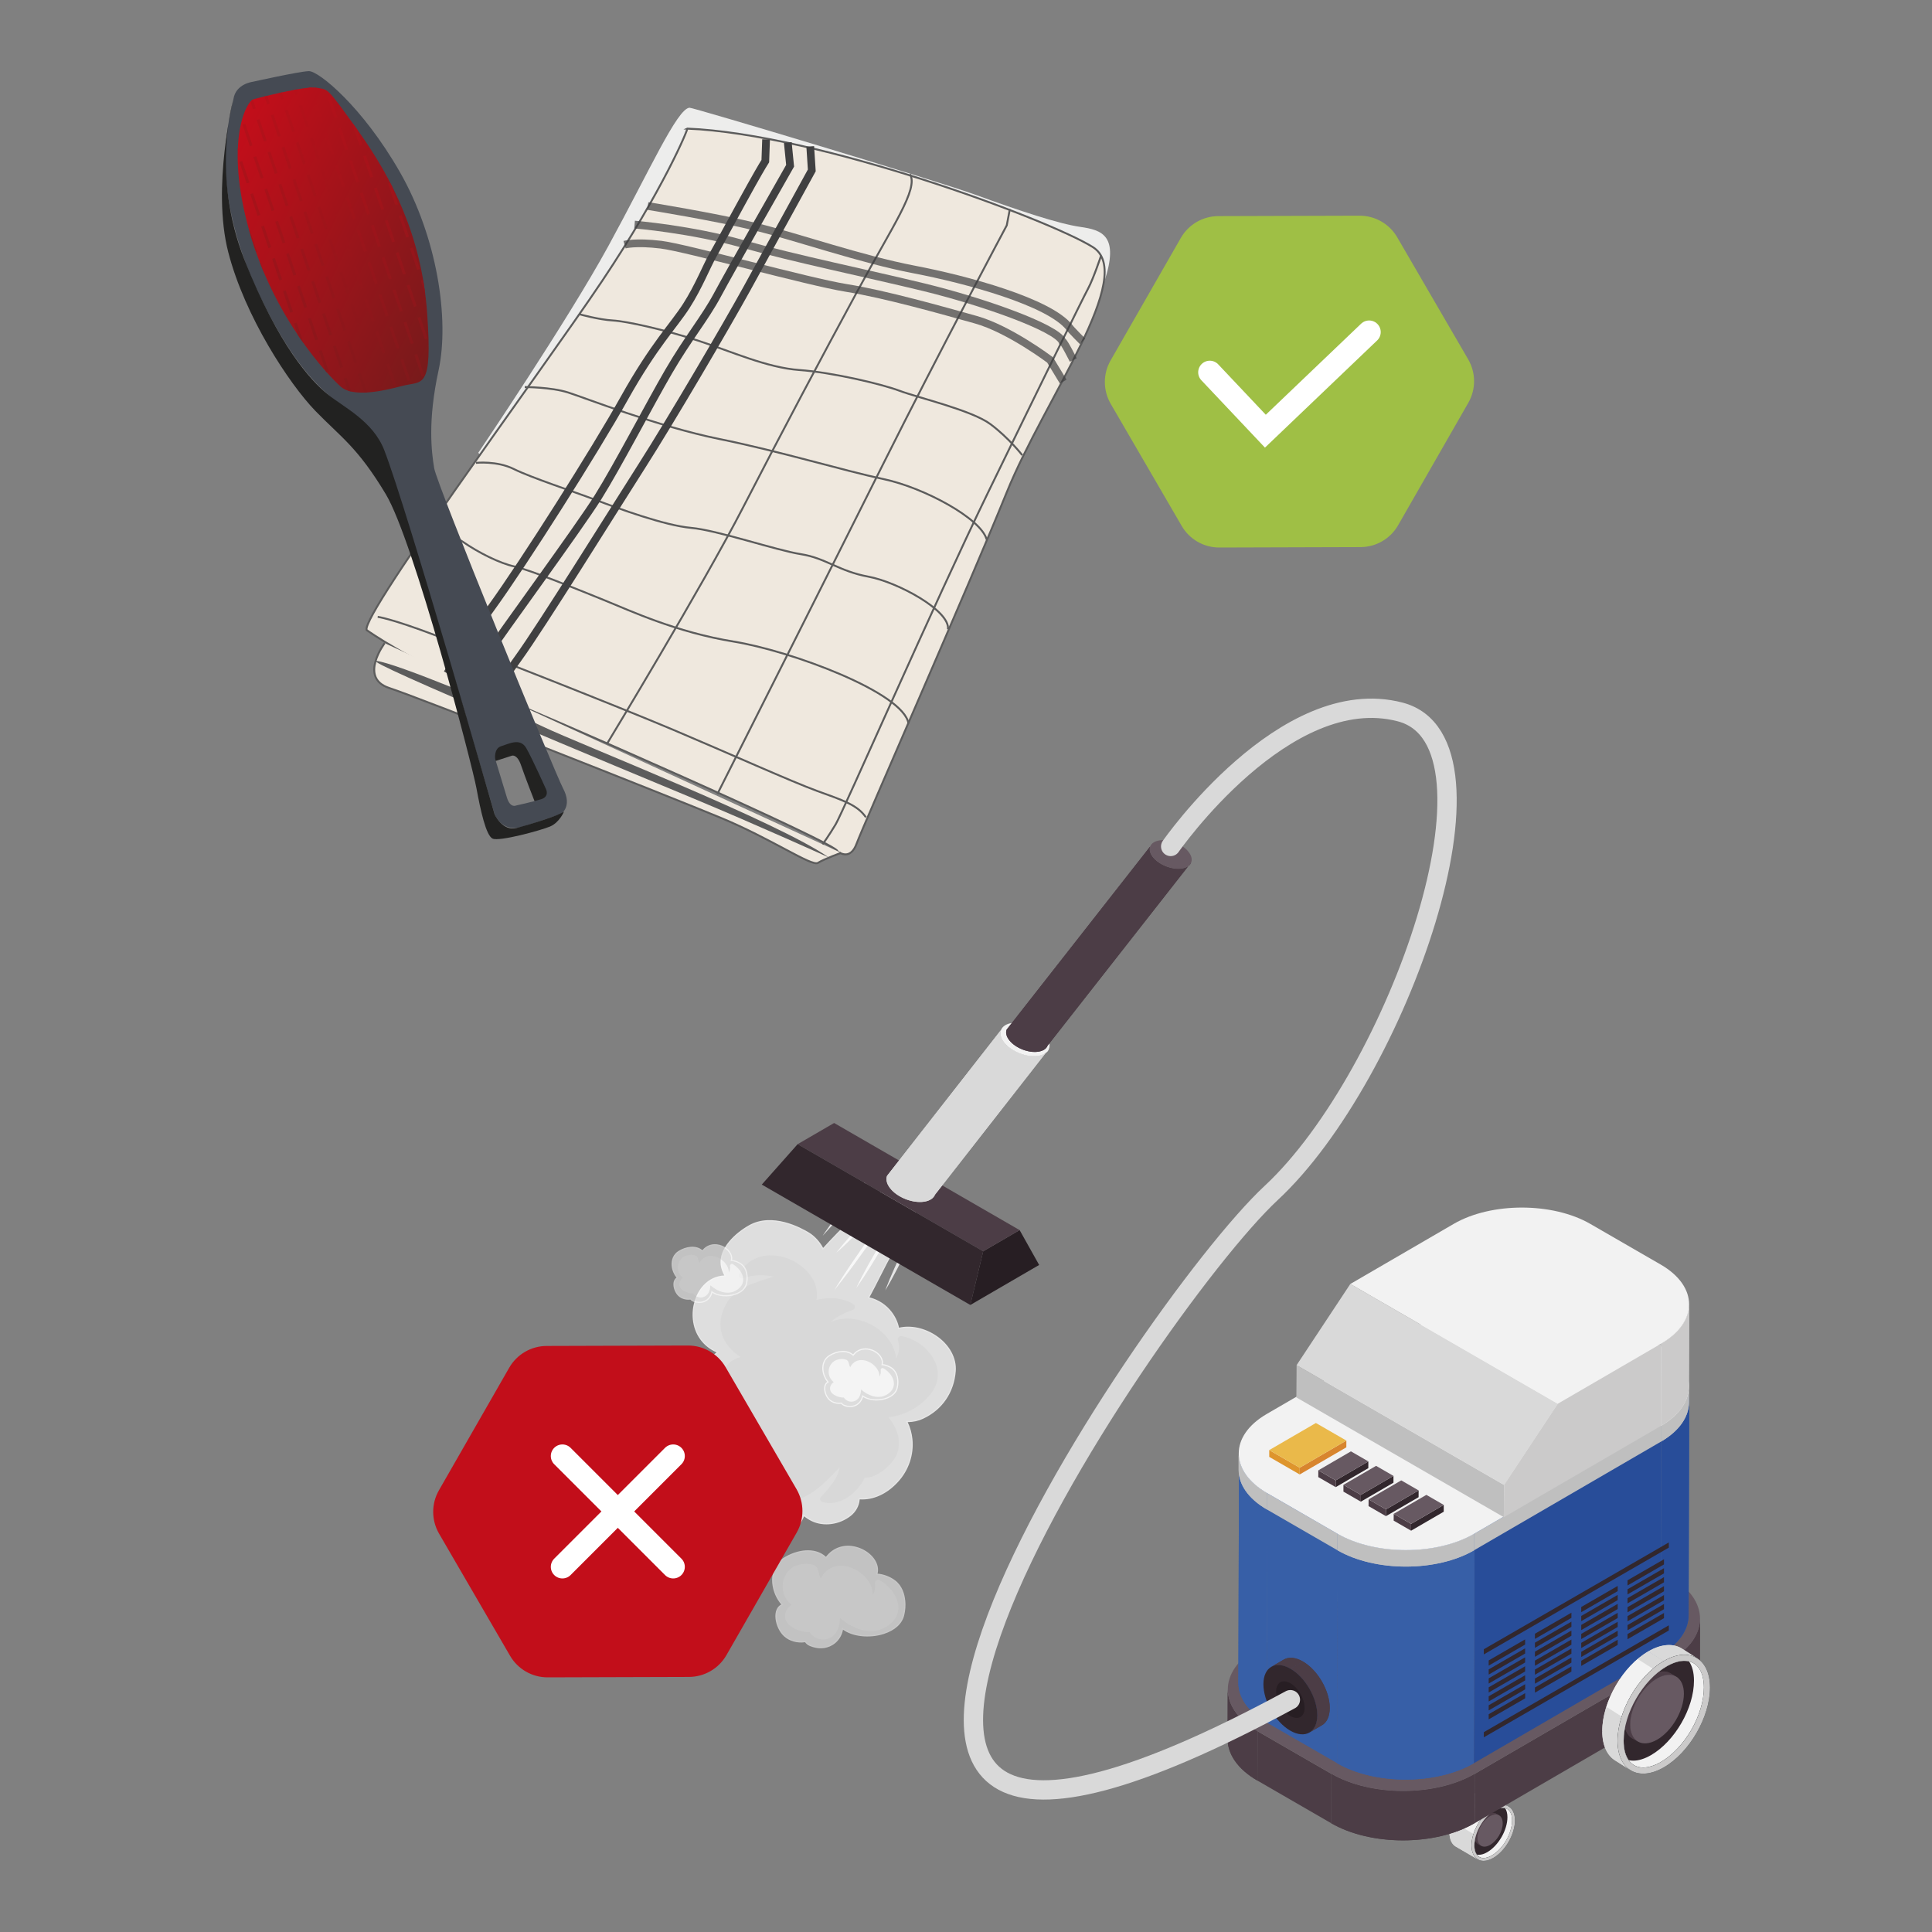 <?xml version="1.0" encoding="UTF-8"?>
<svg xmlns="http://www.w3.org/2000/svg" xmlns:xlink="http://www.w3.org/1999/xlink" version="1.1" viewBox="0 0 500 500">
  <rect x="0" y="0" width="500" height="500" fill="#808080" stroke="none"/>
  <!-- Generator: Adobe Illustrator 29.7.1, SVG Export Plug-In . SVG Version: 2.1.1 Build 8)  -->
  <defs>
    <style>
      .st0, .st1, .st2, .st3, .st4, .st5, .st6, .st7, .st8, .st9, .st10, .st11, .st12, .st13, .st14, .st15, .st16, .st17, .st18, .st19, .st20, .st21, .st22, .st23, .st24, .st25, .st26, .st27, .st28, .st29, .st30, .st31, .st32, .st33, .st34, .st35, .st36, .st37, .st38, .st39, .st40, .st41, .st42, .st43, .st44, .st45, .st46, .st47, .st48, .st49, .st50, .st51, .st52, .st53, .st54, .st55, .st56, .st57, .st58, .st59, .st60, .st61, .st62, .st63, .st64, .st65, .st66, .st67, .st68, .st69, .st70 {
        fill: none;
      }

      .st71 {
        fill: #4c3d46;
      }

      .st1, .st72 {
        stroke: #5c5c5c;
        stroke-width: .5px;
      }

      .st1, .st72, .st2, .st3, .st4, .st5, .st6, .st7, .st8, .st9, .st10, .st11, .st12, .st13, .st14, .st15, .st16, .st17, .st18, .st19, .st20, .st21, .st22, .st23, .st24, .st25, .st26, .st27, .st28, .st29, .st30, .st31, .st32, .st33, .st34, .st35, .st36, .st37, .st38, .st39, .st40, .st41, .st42, .st43, .st44, .st45, .st46, .st47, .st48, .st49, .st50, .st51, .st52, .st53, .st54, .st55, .st56, .st57, .st58, .st59, .st60, .st61, .st62, .st63, .st64, .st65, .st66, .st67, .st68, .st69, .st70 {
        stroke-miterlimit: 10;
      }

      .st73 {
        fill: #eab94a;
      }

      .st74 {
        fill: #de952d;
      }

      .st75 {
        fill: #d9d9d9;
      }

      .st72 {
        fill: #efe8de;
      }

      .st2, .st3 {
        stroke: #404041;
        stroke-width: 2px;
      }

      .st76 {
        fill: #c20e1a;
      }

      .st77, .st78 {
        fill: #fff;
      }

      .st77, .st79 {
        opacity: .8;
      }

      .st3, .st80 {
        opacity: .7;
      }

      .st81 {
        fill: #675962;
      }

      .st82 {
        fill: #5c5c5c;
      }

      .st83 {
        isolation: isolate;
      }

      .st84 {
        clip-path: url(#clippath-17);
      }

      .st85 {
        clip-path: url(#clippath-19);
      }

      .st86 {
        clip-path: url(#clippath-11);
      }

      .st87 {
        clip-path: url(#clippath-16);
      }

      .st88 {
        clip-path: url(#clippath-18);
      }

      .st89 {
        clip-path: url(#clippath-10);
      }

      .st90 {
        clip-path: url(#clippath-15);
      }

      .st91 {
        clip-path: url(#clippath-13);
      }

      .st92 {
        clip-path: url(#clippath-14);
      }

      .st93 {
        clip-path: url(#clippath-12);
      }

      .st94 {
        clip-path: url(#clippath-20);
      }

      .st95 {
        clip-path: url(#clippath-21);
      }

      .st96 {
        clip-path: url(#clippath-22);
      }

      .st97 {
        fill: #32272d;
      }

      .st98 {
        clip-path: url(#clippath-1);
      }

      .st99 {
        clip-path: url(#clippath-3);
      }

      .st100 {
        clip-path: url(#clippath-4);
      }

      .st101 {
        clip-path: url(#clippath-2);
      }

      .st102 {
        clip-path: url(#clippath-7);
      }

      .st103 {
        clip-path: url(#clippath-6);
      }

      .st104 {
        clip-path: url(#clippath-9);
      }

      .st105 {
        clip-path: url(#clippath-8);
      }

      .st106 {
        clip-path: url(#clippath-5);
      }

      .st4 {
        stroke: url(#Dégradé_sans_nom_1416);
        stroke-dasharray: 5.89 2.94;
      }

      .st4, .st5, .st6, .st7, .st8, .st9, .st10, .st11, .st12, .st13, .st14, .st15, .st16, .st17, .st18, .st19, .st20, .st21, .st22, .st24, .st25, .st26, .st27, .st28, .st29, .st30, .st31, .st32, .st33, .st34, .st35, .st36, .st37, .st38, .st39, .st40, .st41, .st42, .st43, .st44, .st45, .st46, .st47, .st48, .st49, .st50, .st51, .st52, .st53, .st54, .st55, .st56, .st57, .st58, .st59, .st60, .st61, .st62, .st63, .st64, .st65, .st66, .st67, .st68, .st69 {
        stroke-width: .75px;
      }

      .st5 {
        stroke: url(#Dégradé_sans_nom_1449);
        stroke-dasharray: 5.89 2.94;
      }

      .st6 {
        stroke: url(#Dégradé_sans_nom_1422);
      }

      .st6, .st7, .st31, .st32 {
        stroke-dasharray: 5.89 2.94;
      }

      .st7 {
        stroke: url(#Dégradé_sans_nom_1413);
      }

      .st8 {
        stroke: url(#Dégradé_sans_nom_1452);
      }

      .st8, .st9, .st10, .st11, .st12, .st13, .st14, .st15, .st16, .st17, .st18, .st19, .st20, .st29, .st30 {
        stroke-dasharray: 5.89 2.94;
      }

      .st9 {
        stroke: url(#Dégradé_sans_nom_1455);
      }

      .st10 {
        stroke: url(#Dégradé_sans_nom_1458);
      }

      .st11 {
        stroke: url(#Dégradé_sans_nom_1428);
      }

      .st12 {
        stroke: url(#Dégradé_sans_nom_1425);
      }

      .st13 {
        stroke: url(#Dégradé_sans_nom_1446);
      }

      .st14 {
        stroke: url(#Dégradé_sans_nom_1443);
      }

      .st15 {
        stroke: url(#Dégradé_sans_nom_1440);
      }

      .st16 {
        stroke: url(#Dégradé_sans_nom_1410);
      }

      .st17 {
        stroke: url(#Dégradé_sans_nom_1419);
      }

      .st18 {
        stroke: url(#Dégradé_sans_nom_1434);
      }

      .st19 {
        stroke: url(#Dégradé_sans_nom_1437);
      }

      .st20 {
        stroke: url(#Dégradé_sans_nom_1431);
      }

      .st107 {
        fill: #11191b;
      }

      .st108 {
        fill: #284d99;
      }

      .st21 {
        stroke: url(#Dégradé_sans_nom_1464);
      }

      .st21, .st22 {
        stroke-dasharray: 6.02 3.01;
      }

      .st22 {
        stroke: url(#Dégradé_sans_nom_1461);
      }

      .st23 {
        stroke: #fff;
        stroke-width: 6px;
      }

      .st23, .st70 {
        stroke-linecap: round;
      }

      .st109 {
        fill: #454a53;
      }

      .st110 {
        fill: #271e23;
      }

      .st24 {
        stroke: url(#Dégradé_sans_nom_144);
      }

      .st25 {
        stroke: url(#Dégradé_sans_nom_149);
      }

      .st26 {
        stroke: url(#Dégradé_sans_nom_142);
      }

      .st27 {
        stroke: url(#Dégradé_sans_nom_148);
      }

      .st28 {
        stroke: url(#Dégradé_sans_nom_146);
      }

      .st111 {
        opacity: .9;
      }

      .st112 {
        fill: #d8852e;
      }

      .st113 {
        fill: url(#Dégradé_sans_nom_14);
      }

      .st114 {
        fill: #dedede;
        mix-blend-mode: multiply;
      }

      .st29 {
        stroke: url(#Dégradé_sans_nom_145);
      }

      .st30 {
        stroke: url(#Dégradé_sans_nom_141);
      }

      .st31 {
        stroke: url(#Dégradé_sans_nom_143);
      }

      .st32 {
        stroke: url(#Dégradé_sans_nom_147);
      }

      .st115 {
        fill: #f2f2f2;
      }

      .st33 {
        stroke: url(#Dégradé_sans_nom_1436);
      }

      .st34 {
        stroke: url(#Dégradé_sans_nom_1433);
      }

      .st35 {
        stroke: url(#Dégradé_sans_nom_1432);
      }

      .st36 {
        stroke: url(#Dégradé_sans_nom_1435);
      }

      .st37 {
        stroke: url(#Dégradé_sans_nom_1438);
      }

      .st38 {
        stroke: url(#Dégradé_sans_nom_1439);
      }

      .st39 {
        stroke: url(#Dégradé_sans_nom_1430);
      }

      .st40 {
        stroke: url(#Dégradé_sans_nom_1414);
      }

      .st41 {
        stroke: url(#Dégradé_sans_nom_1417);
      }

      .st42 {
        stroke: url(#Dégradé_sans_nom_1411);
      }

      .st43 {
        stroke: url(#Dégradé_sans_nom_1418);
      }

      .st44 {
        stroke: url(#Dégradé_sans_nom_1415);
      }

      .st45 {
        stroke: url(#Dégradé_sans_nom_1465);
      }

      .st46 {
        stroke: url(#Dégradé_sans_nom_1444);
      }

      .st47 {
        stroke: url(#Dégradé_sans_nom_1447);
      }

      .st48 {
        stroke: url(#Dégradé_sans_nom_1441);
      }

      .st49 {
        stroke: url(#Dégradé_sans_nom_1442);
      }

      .st50 {
        stroke: url(#Dégradé_sans_nom_1445);
      }

      .st51 {
        stroke: url(#Dégradé_sans_nom_1448);
      }

      .st52 {
        stroke: url(#Dégradé_sans_nom_1412);
      }

      .st53 {
        stroke: url(#Dégradé_sans_nom_1459);
      }

      .st54 {
        stroke: url(#Dégradé_sans_nom_1450);
      }

      .st55 {
        stroke: url(#Dégradé_sans_nom_1453);
      }

      .st56 {
        stroke: url(#Dégradé_sans_nom_1457);
      }

      .st57 {
        stroke: url(#Dégradé_sans_nom_1454);
      }

      .st58 {
        stroke: url(#Dégradé_sans_nom_1456);
      }

      .st59 {
        stroke: url(#Dégradé_sans_nom_1451);
      }

      .st60 {
        stroke: url(#Dégradé_sans_nom_1462);
      }

      .st61 {
        stroke: url(#Dégradé_sans_nom_1463);
      }

      .st62 {
        stroke: url(#Dégradé_sans_nom_1460);
      }

      .st63 {
        stroke: url(#Dégradé_sans_nom_1429);
      }

      .st64 {
        stroke: url(#Dégradé_sans_nom_1426);
      }

      .st65 {
        stroke: url(#Dégradé_sans_nom_1423);
      }

      .st66 {
        stroke: url(#Dégradé_sans_nom_1427);
      }

      .st67 {
        stroke: url(#Dégradé_sans_nom_1424);
      }

      .st68 {
        stroke: url(#Dégradé_sans_nom_1420);
      }

      .st69 {
        stroke: url(#Dégradé_sans_nom_1421);
      }

      .st70 {
        stroke: #d9d9d9;
        stroke-width: 5px;
      }

      .st116 {
        fill: #ededec;
      }

      .st117 {
        fill: #cbcaca;
      }

      .st118 {
        fill: #ededed;
      }

      .st119 {
        fill: #375fa7;
      }

      .st120 {
        fill: #222221;
      }

      .st121 {
        clip-path: url(#clippath);
      }

      .st122 {
        fill: #bfbfbf;
      }

      .st123 {
        fill: #9fbf45;
      }
    </style>
    <linearGradient id="Dégradé_sans_nom_14" data-name="Dégradé sans nom 14" x1="277.66" y1="105.78" x2="349.44" y2="105.78" gradientTransform="translate(-149.02 -169.71) rotate(25.84)" gradientUnits="userSpaceOnUse">
      <stop offset=".01" stop-color="#c20e1a"/>
      <stop offset="1" stop-color="#781a1b"/>
    </linearGradient>
    <clipPath id="clippath">
      <path class="st0" d="M65.66,25.67s13.42-3.6,16.38-2.95c2.96.65,2.1-.82,10.7,11.21,8.6,12.03,16.39,27.09,17.81,47.18,1.42,20.1-1.21,17.38-6.47,18.77-5.26,1.39-12.74,3.01-15.94.15-3.2-2.86-17.22-17.52-23.63-40.3-6.41-22.78-.85-33.55,1.15-34.06Z"/>
    </clipPath>
    <linearGradient id="Dégradé_sans_nom_141" data-name="Dégradé sans nom 14" x1="106.68" y1="-7.42" x2="143.42" y2="101.5" gradientTransform="matrix(1,0,0,1,0,0)" xlink:href="#Dégradé_sans_nom_14"/>
    <linearGradient id="Dégradé_sans_nom_142" data-name="Dégradé sans nom 14" x1="106.68" y1="-7.42" x2="143.42" y2="101.5" gradientTransform="matrix(1,0,0,1,0,0)" xlink:href="#Dégradé_sans_nom_14"/>
    <linearGradient id="Dégradé_sans_nom_143" data-name="Dégradé sans nom 14" x1="103.03" y1="-6.19" x2="139.77" y2="102.73" gradientTransform="matrix(1,0,0,1,0,0)" xlink:href="#Dégradé_sans_nom_14"/>
    <linearGradient id="Dégradé_sans_nom_144" data-name="Dégradé sans nom 14" x1="103.04" y1="-6.19" x2="139.77" y2="102.73" gradientTransform="matrix(1,0,0,1,0,0)" xlink:href="#Dégradé_sans_nom_14"/>
    <linearGradient id="Dégradé_sans_nom_145" data-name="Dégradé sans nom 14" x1="99.39" y1="-4.96" x2="136.12" y2="103.97" gradientTransform="matrix(1,0,0,1,0,0)" xlink:href="#Dégradé_sans_nom_14"/>
    <linearGradient id="Dégradé_sans_nom_146" data-name="Dégradé sans nom 14" x1="99.39" y1="-4.96" x2="136.12" y2="103.96" gradientTransform="matrix(1,0,0,1,0,0)" xlink:href="#Dégradé_sans_nom_14"/>
    <linearGradient id="Dégradé_sans_nom_147" data-name="Dégradé sans nom 14" x1="95.74" y1="-3.73" x2="132.47" y2="105.2" gradientTransform="matrix(1,0,0,1,0,0)" xlink:href="#Dégradé_sans_nom_14"/>
    <linearGradient id="Dégradé_sans_nom_148" data-name="Dégradé sans nom 14" x1="95.74" y1="-3.73" x2="132.47" y2="105.2" gradientTransform="matrix(1,0,0,1,0,0)" xlink:href="#Dégradé_sans_nom_14"/>
    <linearGradient id="Dégradé_sans_nom_149" data-name="Dégradé sans nom 14" x1="92.09" y1="-2.5" x2="128.82" y2="106.43" gradientTransform="matrix(1,0,0,1,0,0)" xlink:href="#Dégradé_sans_nom_14"/>
    <linearGradient id="Dégradé_sans_nom_1410" data-name="Dégradé sans nom 14" x1="92.09" y1="-2.5" x2="128.82" y2="106.43" gradientTransform="matrix(1,0,0,1,0,0)" xlink:href="#Dégradé_sans_nom_14"/>
    <linearGradient id="Dégradé_sans_nom_1411" data-name="Dégradé sans nom 14" x1="92.09" y1="-2.5" x2="128.82" y2="106.43" gradientTransform="matrix(1,0,0,1,0,0)" xlink:href="#Dégradé_sans_nom_14"/>
    <linearGradient id="Dégradé_sans_nom_1412" data-name="Dégradé sans nom 14" x1="88.44" y1="-1.27" x2="125.17" y2="107.66" gradientTransform="matrix(1,0,0,1,0,0)" xlink:href="#Dégradé_sans_nom_14"/>
    <linearGradient id="Dégradé_sans_nom_1413" data-name="Dégradé sans nom 14" x1="88.44" y1="-1.27" x2="125.17" y2="107.66" gradientTransform="matrix(1,0,0,1,0,0)" xlink:href="#Dégradé_sans_nom_14"/>
    <linearGradient id="Dégradé_sans_nom_1414" data-name="Dégradé sans nom 14" x1="88.44" y1="-1.27" x2="125.17" y2="107.66" gradientTransform="matrix(1,0,0,1,0,0)" xlink:href="#Dégradé_sans_nom_14"/>
    <linearGradient id="Dégradé_sans_nom_1415" data-name="Dégradé sans nom 14" x1="84.79" y1="-.04" x2="121.52" y2="108.89" gradientTransform="matrix(1,0,0,1,0,0)" xlink:href="#Dégradé_sans_nom_14"/>
    <linearGradient id="Dégradé_sans_nom_1416" data-name="Dégradé sans nom 14" x1="84.79" y1="-.04" x2="121.52" y2="108.89" gradientTransform="matrix(1,0,0,1,0,0)" xlink:href="#Dégradé_sans_nom_14"/>
    <linearGradient id="Dégradé_sans_nom_1417" data-name="Dégradé sans nom 14" x1="84.79" y1="-.04" x2="121.52" y2="108.89" gradientTransform="matrix(1,0,0,1,0,0)" xlink:href="#Dégradé_sans_nom_14"/>
    <linearGradient id="Dégradé_sans_nom_1418" data-name="Dégradé sans nom 14" x1="81.14" y1="1.19" x2="117.87" y2="110.12" gradientTransform="matrix(1,0,0,1,0,0)" xlink:href="#Dégradé_sans_nom_14"/>
    <linearGradient id="Dégradé_sans_nom_1419" data-name="Dégradé sans nom 14" x1="81.14" y1="1.19" x2="117.87" y2="110.12" gradientTransform="matrix(1,0,0,1,0,0)" xlink:href="#Dégradé_sans_nom_14"/>
    <linearGradient id="Dégradé_sans_nom_1420" data-name="Dégradé sans nom 14" x1="81.14" y1="1.19" x2="117.87" y2="110.12" gradientTransform="matrix(1,0,0,1,0,0)" xlink:href="#Dégradé_sans_nom_14"/>
    <linearGradient id="Dégradé_sans_nom_1421" data-name="Dégradé sans nom 14" x1="77.49" y1="2.42" x2="114.22" y2="111.35" gradientTransform="matrix(1,0,0,1,0,0)" xlink:href="#Dégradé_sans_nom_14"/>
    <linearGradient id="Dégradé_sans_nom_1422" data-name="Dégradé sans nom 14" x1="77.49" y1="2.42" x2="114.22" y2="111.35" gradientTransform="matrix(1,0,0,1,0,0)" xlink:href="#Dégradé_sans_nom_14"/>
    <linearGradient id="Dégradé_sans_nom_1423" data-name="Dégradé sans nom 14" x1="77.49" y1="2.42" x2="114.22" y2="111.35" gradientTransform="matrix(1,0,0,1,0,0)" xlink:href="#Dégradé_sans_nom_14"/>
    <linearGradient id="Dégradé_sans_nom_1424" data-name="Dégradé sans nom 14" x1="73.84" y1="3.65" x2="110.57" y2="112.58" gradientTransform="matrix(1,0,0,1,0,0)" xlink:href="#Dégradé_sans_nom_14"/>
    <linearGradient id="Dégradé_sans_nom_1425" data-name="Dégradé sans nom 14" x1="73.84" y1="3.65" x2="110.57" y2="112.58" gradientTransform="matrix(1,0,0,1,0,0)" xlink:href="#Dégradé_sans_nom_14"/>
    <linearGradient id="Dégradé_sans_nom_1426" data-name="Dégradé sans nom 14" x1="73.84" y1="3.65" x2="110.57" y2="112.58" gradientTransform="matrix(1,0,0,1,0,0)" xlink:href="#Dégradé_sans_nom_14"/>
    <linearGradient id="Dégradé_sans_nom_1427" data-name="Dégradé sans nom 14" x1="70.19" y1="4.88" x2="106.92" y2="113.81" gradientTransform="matrix(1,0,0,1,0,0)" xlink:href="#Dégradé_sans_nom_14"/>
    <linearGradient id="Dégradé_sans_nom_1428" data-name="Dégradé sans nom 14" x1="70.19" y1="4.88" x2="106.92" y2="113.81" gradientTransform="matrix(1,0,0,1,0,0)" xlink:href="#Dégradé_sans_nom_14"/>
    <linearGradient id="Dégradé_sans_nom_1429" data-name="Dégradé sans nom 14" x1="70.19" y1="4.88" x2="106.93" y2="113.81" gradientTransform="matrix(1,0,0,1,0,0)" xlink:href="#Dégradé_sans_nom_14"/>
    <linearGradient id="Dégradé_sans_nom_1430" data-name="Dégradé sans nom 14" x1="66.54" y1="6.11" x2="103.27" y2="115.04" gradientTransform="matrix(1,0,0,1,0,0)" xlink:href="#Dégradé_sans_nom_14"/>
    <linearGradient id="Dégradé_sans_nom_1431" data-name="Dégradé sans nom 14" x1="66.54" y1="6.11" x2="103.28" y2="115.04" gradientTransform="matrix(1,0,0,1,0,0)" xlink:href="#Dégradé_sans_nom_14"/>
    <linearGradient id="Dégradé_sans_nom_1432" data-name="Dégradé sans nom 14" x1="66.54" y1="6.11" x2="103.28" y2="115.04" gradientTransform="matrix(1,0,0,1,0,0)" xlink:href="#Dégradé_sans_nom_14"/>
    <linearGradient id="Dégradé_sans_nom_1433" data-name="Dégradé sans nom 14" x1="62.89" y1="7.34" x2="99.63" y2="116.27" gradientTransform="matrix(1,0,0,1,0,0)" xlink:href="#Dégradé_sans_nom_14"/>
    <linearGradient id="Dégradé_sans_nom_1434" data-name="Dégradé sans nom 14" x1="62.89" y1="7.34" x2="99.63" y2="116.27" gradientTransform="matrix(1,0,0,1,0,0)" xlink:href="#Dégradé_sans_nom_14"/>
    <linearGradient id="Dégradé_sans_nom_1435" data-name="Dégradé sans nom 14" x1="62.89" y1="7.34" x2="99.63" y2="116.27" gradientTransform="matrix(1,0,0,1,0,0)" xlink:href="#Dégradé_sans_nom_14"/>
    <linearGradient id="Dégradé_sans_nom_1436" data-name="Dégradé sans nom 14" x1="59.24" y1="8.58" x2="95.98" y2="117.5" gradientTransform="matrix(1,0,0,1,0,0)" xlink:href="#Dégradé_sans_nom_14"/>
    <linearGradient id="Dégradé_sans_nom_1437" data-name="Dégradé sans nom 14" x1="59.24" y1="8.57" x2="95.98" y2="117.5" gradientTransform="matrix(1,0,0,1,0,0)" xlink:href="#Dégradé_sans_nom_14"/>
    <linearGradient id="Dégradé_sans_nom_1438" data-name="Dégradé sans nom 14" x1="59.25" y1="8.57" x2="95.98" y2="117.5" gradientTransform="matrix(1,0,0,1,0,0)" xlink:href="#Dégradé_sans_nom_14"/>
    <linearGradient id="Dégradé_sans_nom_1439" data-name="Dégradé sans nom 14" x1="55.59" y1="9.81" x2="92.33" y2="118.73" gradientTransform="matrix(1,0,0,1,0,0)" xlink:href="#Dégradé_sans_nom_14"/>
    <linearGradient id="Dégradé_sans_nom_1440" data-name="Dégradé sans nom 14" x1="55.6" y1="9.81" x2="92.33" y2="118.73" gradientTransform="matrix(1,0,0,1,0,0)" xlink:href="#Dégradé_sans_nom_14"/>
    <linearGradient id="Dégradé_sans_nom_1441" data-name="Dégradé sans nom 14" x1="55.6" y1="9.81" x2="92.33" y2="118.73" gradientTransform="matrix(1,0,0,1,0,0)" xlink:href="#Dégradé_sans_nom_14"/>
    <linearGradient id="Dégradé_sans_nom_1442" data-name="Dégradé sans nom 14" x1="51.94" y1="11.04" x2="88.68" y2="119.96" gradientTransform="matrix(1,0,0,1,0,0)" xlink:href="#Dégradé_sans_nom_14"/>
    <linearGradient id="Dégradé_sans_nom_1443" data-name="Dégradé sans nom 14" x1="51.95" y1="11.04" x2="88.68" y2="119.96" gradientTransform="matrix(1,0,0,1,0,0)" xlink:href="#Dégradé_sans_nom_14"/>
    <linearGradient id="Dégradé_sans_nom_1444" data-name="Dégradé sans nom 14" x1="51.95" y1="11.04" x2="88.68" y2="119.96" gradientTransform="matrix(1,0,0,1,0,0)" xlink:href="#Dégradé_sans_nom_14"/>
    <linearGradient id="Dégradé_sans_nom_1445" data-name="Dégradé sans nom 14" x1="48.3" y1="12.27" x2="85.03" y2="121.19" gradientTransform="matrix(1,0,0,1,0,0)" xlink:href="#Dégradé_sans_nom_14"/>
    <linearGradient id="Dégradé_sans_nom_1446" data-name="Dégradé sans nom 14" x1="48.3" y1="12.27" x2="85.03" y2="121.19" gradientTransform="matrix(1,0,0,1,0,0)" xlink:href="#Dégradé_sans_nom_14"/>
    <linearGradient id="Dégradé_sans_nom_1447" data-name="Dégradé sans nom 14" x1="48.3" y1="12.27" x2="85.03" y2="121.19" gradientTransform="matrix(1,0,0,1,0,0)" xlink:href="#Dégradé_sans_nom_14"/>
    <linearGradient id="Dégradé_sans_nom_1448" data-name="Dégradé sans nom 14" x1="44.65" y1="13.5" x2="81.38" y2="122.43" gradientTransform="matrix(1,0,0,1,0,0)" xlink:href="#Dégradé_sans_nom_14"/>
    <linearGradient id="Dégradé_sans_nom_1449" data-name="Dégradé sans nom 14" x1="44.65" y1="13.5" x2="81.38" y2="122.43" gradientTransform="matrix(1,0,0,1,0,0)" xlink:href="#Dégradé_sans_nom_14"/>
    <linearGradient id="Dégradé_sans_nom_1450" data-name="Dégradé sans nom 14" x1="44.65" y1="13.5" x2="81.38" y2="122.42" gradientTransform="matrix(1,0,0,1,0,0)" xlink:href="#Dégradé_sans_nom_14"/>
    <linearGradient id="Dégradé_sans_nom_1451" data-name="Dégradé sans nom 14" x1="41" y1="14.73" x2="77.73" y2="123.66" gradientTransform="matrix(1,0,0,1,0,0)" xlink:href="#Dégradé_sans_nom_14"/>
    <linearGradient id="Dégradé_sans_nom_1452" data-name="Dégradé sans nom 14" x1="41" y1="14.73" x2="77.73" y2="123.66" gradientTransform="matrix(1,0,0,1,0,0)" xlink:href="#Dégradé_sans_nom_14"/>
    <linearGradient id="Dégradé_sans_nom_1453" data-name="Dégradé sans nom 14" x1="41" y1="14.73" x2="77.73" y2="123.66" gradientTransform="matrix(1,0,0,1,0,0)" xlink:href="#Dégradé_sans_nom_14"/>
    <linearGradient id="Dégradé_sans_nom_1454" data-name="Dégradé sans nom 14" x1="37.35" y1="15.96" x2="74.08" y2="124.89" gradientTransform="matrix(1,0,0,1,0,0)" xlink:href="#Dégradé_sans_nom_14"/>
    <linearGradient id="Dégradé_sans_nom_1455" data-name="Dégradé sans nom 14" x1="37.35" y1="15.96" x2="74.08" y2="124.89" gradientTransform="matrix(1,0,0,1,0,0)" xlink:href="#Dégradé_sans_nom_14"/>
    <linearGradient id="Dégradé_sans_nom_1456" data-name="Dégradé sans nom 14" x1="37.35" y1="15.96" x2="74.08" y2="124.89" gradientTransform="matrix(1,0,0,1,0,0)" xlink:href="#Dégradé_sans_nom_14"/>
    <linearGradient id="Dégradé_sans_nom_1457" data-name="Dégradé sans nom 14" x1="33.7" y1="17.19" x2="70.43" y2="126.12" gradientTransform="matrix(1,0,0,1,0,0)" xlink:href="#Dégradé_sans_nom_14"/>
    <linearGradient id="Dégradé_sans_nom_1458" data-name="Dégradé sans nom 14" x1="33.7" y1="17.19" x2="70.43" y2="126.12" gradientTransform="matrix(1,0,0,1,0,0)" xlink:href="#Dégradé_sans_nom_14"/>
    <linearGradient id="Dégradé_sans_nom_1459" data-name="Dégradé sans nom 14" x1="33.7" y1="17.19" x2="70.43" y2="126.12" gradientTransform="matrix(1,0,0,1,0,0)" xlink:href="#Dégradé_sans_nom_14"/>
    <linearGradient id="Dégradé_sans_nom_1460" data-name="Dégradé sans nom 14" x1="34.16" y1="81.58" x2="107.24" y2="116.97" gradientTransform="matrix(1,0,0,1,0,0)" xlink:href="#Dégradé_sans_nom_14"/>
    <linearGradient id="Dégradé_sans_nom_1461" data-name="Dégradé sans nom 14" x1="34.16" y1="81.58" x2="107.24" y2="116.97" gradientTransform="matrix(1,0,0,1,0,0)" xlink:href="#Dégradé_sans_nom_14"/>
    <linearGradient id="Dégradé_sans_nom_1462" data-name="Dégradé sans nom 14" x1="34.16" y1="81.58" x2="107.24" y2="116.97" gradientTransform="matrix(1,0,0,1,0,0)" xlink:href="#Dégradé_sans_nom_14"/>
    <linearGradient id="Dégradé_sans_nom_1463" data-name="Dégradé sans nom 14" x1="32.49" y1="85.05" x2="105.56" y2="120.44" gradientTransform="matrix(1,0,0,1,0,0)" xlink:href="#Dégradé_sans_nom_14"/>
    <linearGradient id="Dégradé_sans_nom_1464" data-name="Dégradé sans nom 14" x1="32.49" y1="85.05" x2="105.56" y2="120.44" gradientTransform="matrix(1,0,0,1,0,0)" xlink:href="#Dégradé_sans_nom_14"/>
    <linearGradient id="Dégradé_sans_nom_1465" data-name="Dégradé sans nom 14" x1="32.49" y1="85.05" x2="105.56" y2="120.44" gradientTransform="matrix(1,0,0,1,0,0)" xlink:href="#Dégradé_sans_nom_14"/>
    <clipPath id="clippath-1">
      <path class="st75" d="M259.05,266.57l-29.48,37.73c-.36.91-.12,2.06.8,3.23,1.86,2.36,5.78,3.91,8.77,3.47,1.5-.22,2.47-.91,2.84-1.83l29.48-37.73c-.36.92-1.34,1.61-2.84,1.83-2.99.44-6.91-1.11-8.77-3.47-.92-1.17-1.16-2.32-.8-3.24Z"/>
    </clipPath>
    <clipPath id="clippath-2">
      <path class="st71" d="M297.67,219.06l-37.15,47.4c-.31.78-.1,1.76.69,2.76,1.59,2.01,4.94,3.34,7.49,2.96,1.28-.19,2.11-.77,2.42-1.56l37.15-47.4c-.31.79-1.14,1.37-2.42,1.56-2.55.38-5.9-.95-7.49-2.96-.79-1-.99-1.98-.69-2.76Z"/>
    </clipPath>
    <clipPath id="clippath-3">
      <path class="st75" d="M390.43,467.51l-5.71-3.32c-1.02-.59-2.44-.51-4,.39l5.71,3.32c1.56-.9,2.98-.99,4-.39Z"/>
    </clipPath>
    <clipPath id="clippath-4">
      <path class="st75" d="M376.76,477.9l5.71,3.32c-1.01-.59-1.63-1.83-1.64-3.6,0-3.57,2.5-7.91,5.6-9.7l-5.71-3.32c-3.1,1.79-5.61,6.14-5.6,9.7,0,1.77.63,3.02,1.64,3.6Z"/>
    </clipPath>
    <clipPath id="clippath-5">
      <path class="st71" d="M387.26,469.39l.71.4c-.59-.35-1.41-.31-2.32.21l-.71-.4c.91-.52,1.73-.56,2.32-.21Z"/>
    </clipPath>
    <clipPath id="clippath-6">
      <path class="st71" d="M383.29,477.69l-.71-.4c-.58-.34-.94-1.07-.93-2.09,0-2.07,1.48-4.57,3.28-5.59l.71.4c-1.8,1.02-3.28,3.53-3.29,5.59,0,1.03.35,1.75.93,2.09Z"/>
    </clipPath>
    <clipPath id="clippath-7">
      <path class="st71" d="M439.96,418.94l-.04,12.77c-.01,3.87-2.54,7.73-7.59,10.66l.04-12.77c5.05-2.93,7.58-6.79,7.59-10.66Z"/>
    </clipPath>
    <clipPath id="clippath-8">
      <path class="st71" d="M317.7,450l.04-12.77c-.01,3.92,2.56,7.84,7.71,10.81l-.04,12.77c-5.15-2.97-7.72-6.9-7.71-10.81Z"/>
    </clipPath>
    <clipPath id="clippath-9">
      <path class="st71" d="M381.64,459.08l-.04,12.77c-10.16,5.91-26.84,5.91-37.07,0l.04-12.77c10.23,5.91,26.91,5.91,37.07,0Z"/>
    </clipPath>
    <clipPath id="clippath-10">
      <path class="st119" d="M437.17,362.7l-.16,55.36c-.01,3.69-2.42,7.37-7.23,10.17l.16-55.36c4.81-2.8,7.22-6.48,7.23-10.17Z"/>
    </clipPath>
    <clipPath id="clippath-11">
      <path class="st119" d="M320.49,435.49l.16-55.36c-.01,3.73,2.44,7.48,7.35,10.31l-.16,55.36c-4.91-2.83-7.36-6.57-7.35-10.31Z"/>
    </clipPath>
    <clipPath id="clippath-12">
      <path class="st119" d="M381.57,400.97l-.16,55.36c-9.69,5.63-25.6,5.63-35.35,0l.16-55.36c9.75,5.63,25.66,5.63,35.35,0Z"/>
    </clipPath>
    <clipPath id="clippath-13">
      <path class="st122" d="M437.1,358.67v4.26c-.02,3.69-2.43,7.37-7.25,10.17v-4.26c4.83-2.8,7.24-6.48,7.25-10.17Z"/>
    </clipPath>
    <clipPath id="clippath-14">
      <path class="st122" d="M320.56,380.37v-4.26c0,3.73,2.45,7.47,7.36,10.31v4.26c-4.92-2.83-7.37-6.57-7.36-10.31Z"/>
    </clipPath>
    <clipPath id="clippath-15">
      <path class="st122" d="M381.5,396.95v4.26c-9.7,5.63-25.6,5.63-35.36,0v-4.26c9.76,5.63,25.67,5.63,35.36,0Z"/>
    </clipPath>
    <clipPath id="clippath-16">
      <path class="st115" d="M437.13,337.58l-.06,21.29c-.01,3.69-2.42,7.37-7.23,10.16l.06-21.29c4.81-2.8,7.22-6.48,7.23-10.16Z"/>
    </clipPath>
    <clipPath id="clippath-17">
      <path class="st71" d="M329.01,431.37l3.22-1.87c1.27-.74,3.02-.63,4.96.49l-3.22,1.87c-1.94-1.12-3.69-1.22-4.96-.49Z"/>
    </clipPath>
    <clipPath id="clippath-18">
      <path class="st71" d="M342.11,446.5l-3.22,1.87c1.25-.73,2.03-2.27,2.03-4.47.01-4.43-3.1-9.82-6.95-12.04l3.22-1.87c3.85,2.22,6.96,7.61,6.95,12.04,0,2.2-.78,3.75-2.03,4.47Z"/>
    </clipPath>
    <clipPath id="clippath-19">
      <path class="st75" d="M439.06,429.05l-3.97-2.51c-2.18-1.26-5.19-1.09-8.51.83l3.97,2.51c3.32-1.92,6.34-2.1,8.51-.83Z"/>
    </clipPath>
    <clipPath id="clippath-20">
      <path class="st75" d="M418.15,455.7l3.97,2.51c-2.15-1.25-3.48-3.9-3.49-7.67-.02-7.59,5.32-16.84,11.93-20.66l-3.97-2.51c-6.61,3.81-11.95,13.06-11.93,20.66,0,3.77,1.34,6.42,3.49,7.67Z"/>
    </clipPath>
    <clipPath id="clippath-21">
      <path class="st71" d="M432.3,433.05l1.5.85c-1.25-.74-3-.65-4.93.44l-1.5-.85c1.93-1.1,3.68-1.19,4.93-.45Z"/>
    </clipPath>
    <clipPath id="clippath-22">
      <path class="st71" d="M423.87,450.71l-1.5-.85c-1.24-.73-2-2.27-1.99-4.46.02-4.39,3.15-9.72,6.99-11.9l1.5.85c-3.84,2.18-6.97,7.51-6.99,11.9,0,2.18.75,3.73,1.99,4.46Z"/>
    </clipPath>
  </defs>
  <g class="st83">
    <g id="Calque_1">
      <g>
        <g class="st79">
          <path class="st118" d="M237.46,299.65c-7.92,7.84-16.95,15.43-24.53,23.83-.84-1.75-2.27-3.32-3.72-4.22-4.3-2.65-10.5-4.59-15.27-1.89-3.68,2.07-8.76,6.61-6.73,11.5.2.49.44,1,.71,1.53-9.16-.22-12.3,15.51-1.84,19.55-3.89,2.28-3.54,7.07-.95,10.18-14.4,5.21-15.77,20.23-5.11,31.87,7.78,8.48,23.75,10.8,27.96-.07.69.58,1.42,1.09,2.2,1.46,3.2,1.54,7.14.8,9.84-1.33,1.4-1.11,2.15-2.72,2.19-4.33,3.89.36,7.33-1.52,9.96-4.37,4.12-4.47,4.8-10.78,2.27-15.6,1.47.03,2.93-.2,4.33-.86,4.91-2.27,7.88-6.7,8.29-12.07.54-7.08-8.2-12.67-14.61-10.85-.23-1.44-.88-2.92-1.86-4.24-1.45-1.93-3.59-3.26-5.92-3.77-.03,0-.07,0-.1,0,2.21-3.99,4.1-8.17,6.36-12.14,3.82-6.72,8.19-13.58,10.67-20.95.32-.49.42-1.09-.06-1.5-.7-.59-2.01-1.46-3.13-1.54-.25-.25-.71-.4-.93-.18Z"/>
          <path class="st78" d="M242.15,301.94h0c.04.42-.13.8-.29,1.06-2.05,6.08-5.39,11.83-8.62,17.4-.69,1.2-1.38,2.38-2.06,3.57-1.21,2.12-2.33,4.34-3.42,6.49-.88,1.74-1.79,3.54-2.75,5.29,2.32.58,4.38,1.92,5.8,3.82.94,1.25,1.58,2.64,1.86,4.04,3.01-.73,6.67.05,9.66,2.08,3.37,2.29,5.28,5.74,5.02,9.16-.43,5.54-3.51,10.03-8.46,12.32-1.22.57-2.52.86-3.98.88.66,1.37,1.07,2.85,1.23,4.4.41,4.02-.96,8.06-3.76,11.1-2.87,3.12-6.38,4.71-9.89,4.49-.13,1.66-.96,3.19-2.29,4.25-2.94,2.33-7.02,2.88-10.15,1.37-.65-.31-1.31-.73-1.95-1.24-1.56,3.69-4.58,6.06-8.76,6.84-6.45,1.22-14.67-1.76-19.54-7.07-4.07-4.44-6.48-9.4-6.98-14.36-.82-8.07,3.6-14.71,11.83-17.84-.97-1.28-1.58-2.78-1.73-4.28-.24-2.35.68-4.4,2.53-5.71-3.52-1.56-5.75-4.65-6.15-8.56-.33-3.24.72-6.62,2.74-8.8,1.47-1.59,3.34-2.46,5.41-2.54-.19-.38-.36-.75-.5-1.11-.24-.58-.39-1.18-.45-1.78-.42-4.17,3.68-8.04,7.32-10.1,6.04-3.42,13.45.59,15.58,1.89,1.43.88,2.77,2.34,3.63,3.95,4.69-5.17,9.97-10.07,15.07-14.81,3.06-2.85,6.23-5.79,9.18-8.71.13-.13.3-.19.5-.19.26,0,.55.12.77.3,1.12.12,2.41.93,3.2,1.6.25.21.4.49.43.8ZM224.28,335.93s0-.08.02-.12c1.02-1.85,1.99-3.77,2.93-5.63,1.09-2.15,2.21-4.38,3.43-6.51.67-1.19,1.37-2.38,2.06-3.57,3.22-5.55,6.55-11.29,8.58-17.32,0-.02.02-.05.03-.07.16-.25.24-.5.22-.7h0c-.02-.16-.09-.29-.22-.41-.8-.68-2.02-1.4-2.96-1.47-.07,0-.14-.04-.19-.09-.11-.11-.29-.2-.43-.2-.04,0-.07,0-.07.02-2.96,2.93-6.13,5.88-9.2,8.73-5.2,4.83-10.58,9.83-15.32,15.09-.07.07-.17.11-.27.1-.1-.01-.18-.08-.23-.17-.79-1.64-2.17-3.21-3.6-4.09-2.06-1.27-9.21-5.14-14.97-1.88-3.48,1.96-7.41,5.63-7.02,9.51.05.54.19,1.08.41,1.61.2.48.44.99.7,1.5.05.1.04.21-.01.3-.06.09-.15.14-.26.14-2.09-.05-3.97.76-5.45,2.35-1.91,2.06-2.9,5.25-2.58,8.33.39,3.87,2.69,6.89,6.3,8.29.11.04.16.11.19.26,0,.11-.05.22-.15.28-2,1.17-2.97,3.1-2.73,5.45.15,1.51.81,3.03,1.85,4.28.06.07.09.18.06.27-.03.09-.1.17-.19.2-8.21,2.97-12.63,9.46-11.82,17.36.49,4.83,2.85,9.68,6.83,14.02,4.74,5.17,12.73,8.06,18.99,6.88,2.86-.54,6.65-2.17,8.47-6.85.04-.09.11-.16.21-.18.09-.02.19,0,.27.06.7.6,1.42,1.08,2.14,1.42,2.93,1.41,6.76.89,9.52-1.29,1.28-1.01,2.04-2.51,2.08-4.11,0-.08.04-.16.1-.22.06-.06.14-.08.23-.07,3.43.32,6.88-1.2,9.71-4.28,2.68-2.91,4-6.79,3.61-10.63-.17-1.64-.63-3.2-1.38-4.62-.05-.09-.05-.21.01-.3.06-.09.16-.14.26-.14,1.56.03,2.93-.24,4.2-.83,4.75-2.19,7.71-6.5,8.12-11.83.24-3.21-1.56-6.45-4.76-8.62-2.95-2.01-6.58-2.74-9.48-1.92-.08.02-.17.01-.24-.04-.07-.05-.12-.12-.14-.2-.23-1.41-.85-2.83-1.81-4.1-1.38-1.85-3.42-3.15-5.74-3.66-.1-.01-.22-.08-.26-.16-.03-.05-.05-.11-.05-.16Z"/>
        </g>
        <g>
          <path class="st114" d="M237.46,299.65c-7.92,7.84-16.95,15.43-24.53,23.83-.84-1.75-2.27-3.32-3.72-4.22-4.3-2.65-10.5-4.59-15.27-1.89-3.68,2.07-8.76,6.61-6.73,11.5.2.49.44,1,.71,1.53-9.16-.22-12.3,15.51-1.84,19.55-3.89,2.28-3.54,7.07-.95,10.18-8.98,3.25-12.88,10.31-11.98,17.98.43-2.43,1.25-4.76,2.7-6.82,3.55-5.03,7.86-6.56,13.4-7.85-3.22-5.07-3.44-10.52,2.39-12.24-4.67-3.07-6.77-7.87-3.87-13.46,2.34-4.49,7.77-5.85,12.42-7.34-2.59-.58-5.25-.54-7.8.42-.65.25-1.42-.46-1.06-1.13,3.15-5.98,10.72-5.98,15.75-2.24,3.46,2.57,4.78,5.81,4.22,8.95,3.37-.79,6.83-.61,9.64,1.2.53.33.34,1.25-.22,1.42-2.03.64-4.12,1.71-5.83,3.15,6.54-2.92,15.96,1.52,17.08,9.41.65-1.43,1.02-2.94.44-4.66-.2-.6.27-1.24.92-1.13,6.01,1.04,12.01,7.84,8.16,14.04-2.18,3.51-7.01,6.6-11.6,6.94,2.37,2.8,3.62,6.4,2.07,9.88-1.04,2.33-5.14,6.07-8.18,5.74-.14.31-.26.63-.45.93-2.17,3.51-6.03,6.53-10.36,5.44-.57-.15-.97-.85-.51-1.35,2.06-2.26,4.34-4.66,4.85-7.68-3.18,3.32-6.47,6.98-10.93,8.33-4.77,1.45-9.37.89-13.96-.36,3.37,2.39,7.26,3.45,11.67,2.56.65-.13,1.08.65.84,1.18-1.83,4.2-7.22,6.98-11.7,7.14-.77.02-1.52,0-2.27-.06,7.01,1.88,14.36.28,17.01-6.58.69.58,1.42,1.09,2.2,1.46,3.2,1.54,7.14.8,9.84-1.33,1.4-1.11,2.15-2.72,2.19-4.33,3.89.36,7.33-1.52,9.96-4.37,4.12-4.47,4.8-10.78,2.27-15.6,1.47.03,2.93-.2,4.33-.86,4.91-2.27,7.88-6.7,8.29-12.07.54-7.08-8.2-12.67-14.61-10.85-.23-1.44-.88-2.92-1.86-4.24-1.45-1.93-3.59-3.26-5.92-3.77-.03,0-.07,0-.1,0,2.21-3.99,4.1-8.17,6.36-12.14,3.82-6.72,8.19-13.58,10.67-20.95.32-.49.42-1.09-.06-1.5-.7-.59-2.01-1.46-3.13-1.54-.25-.25-.71-.4-.93-.18Z"/>
          <g>
            <path class="st77" d="M229.09,333.99s.43-1.19,1.15-2.92c.72-1.73,1.73-4.02,2.82-6.26,1.08-2.25,2.25-4.47,3.15-6.11.91-1.64,1.57-2.71,1.57-2.71,0,0-.42,1.18-1.15,2.91-.72,1.73-1.73,4.02-2.82,6.26-1.08,2.25-2.25,4.46-3.15,6.11-.9,1.64-1.57,2.71-1.57,2.71Z"/>
            <path class="st77" d="M212.92,319.78s.8-1.21,2.07-2.96c1.27-1.75,3.01-4.06,4.82-6.31,1.8-2.26,3.67-4.46,5.11-6.08,1.43-1.63,2.44-2.66,2.44-2.66,0,0-.8,1.2-2.07,2.96-1.28,1.75-3.01,4.06-4.82,6.31-1.8,2.25-3.68,4.45-5.11,6.08-1.43,1.62-2.44,2.67-2.44,2.67Z"/>
            <path class="st77" d="M216.45,324.19s.71-.94,1.85-2.29c1.14-1.35,2.69-3.12,4.31-4.82,1.61-1.71,3.29-3.36,4.57-4.57,1.29-1.21,2.19-1.97,2.19-1.97,0,0-.71.95-1.85,2.3-1.14,1.35-2.69,3.12-4.31,4.82-1.61,1.71-3.29,3.35-4.58,4.57-1.28,1.21-2.19,1.97-2.19,1.97Z"/>
            <path class="st77" d="M215.9,333.92s.91-1.52,2.36-3.75c.74-1.1,1.57-2.41,2.51-3.77.94-1.37,1.94-2.82,2.95-4.28,1.03-1.43,2.07-2.87,3.04-4.21.97-1.35,1.92-2.57,2.72-3.63,1.61-2.11,2.74-3.48,2.74-3.48,0,0-.91,1.52-2.36,3.74-.74,1.1-1.56,2.41-2.51,3.77-.94,1.37-1.94,2.82-2.95,4.28-1.04,1.43-2.07,2.87-3.04,4.21-.97,1.34-1.92,2.56-2.72,3.63-1.61,2.11-2.74,3.48-2.74,3.48Z"/>
            <path class="st77" d="M221.59,333.35s.57-1.22,1.5-3.01c.94-1.79,2.22-4.14,3.58-6.45,1.36-2.31,2.79-4.58,3.9-6.26,1.1-1.68,1.9-2.77,1.9-2.77,0,0-.56,1.23-1.5,3.01-.94,1.78-2.22,4.14-3.59,6.45-1.36,2.32-2.79,4.58-3.9,6.27-1.11,1.68-1.9,2.77-1.9,2.77Z"/>
          </g>
          <g class="st80">
            <g class="st79">
              <path class="st78" d="M213.8,403.36c-2.7-2.81-7.43-2.06-10.72-.01-4.28,2.65-3.46,8.74-.38,12-2.75.88-1.91,5.78.42,7.91,1.45,1.33,3.52,1.76,5.39,1.43.24.43.64.8,1.26,1.05,4.06,1.63,7.74-.66,8.19-4.53,4.24,3.63,14.45,2.25,15.77-3.25.7-2.88.35-6.75-2.23-8.73-1.22-.93-3.04-1.66-4.76-1.7,1.79-5.26-8.34-10.77-12.92-4.17Z"/>
              <path class="st78" d="M234.28,414.19c.13,1.26.04,2.59-.27,3.84-.53,2.19-2.39,3.9-5.26,4.83-3.71,1.2-8.05.73-10.58-1.1-.33,1.71-1.31,3.15-2.74,3.99-1.67,1-3.73,1.09-5.78.26-.57-.23-1-.57-1.3-1-2.03.29-4.05-.27-5.44-1.54-1.17-1.06-2.03-2.87-2.21-4.59-.18-1.74.37-3.07,1.49-3.65-1.28-1.49-2.12-3.44-2.32-5.42-.29-2.89.82-5.34,3.05-6.72,3.23-2.01,7.94-2.88,10.84-.19,1.84-2.42,4.72-3.38,7.78-2.59,3.04.79,5.42,3.11,5.67,5.54h0c.05.47.02.95-.1,1.41,1.57.12,3.28.77,4.55,1.74,1.87,1.43,2.45,3.61,2.61,5.2ZM201.3,418.83c.16,1.59.95,3.24,2.02,4.21,1.3,1.18,3.21,1.69,5.13,1.36.13-.02.25.04.31.15.22.4.59.71,1.11.92,1.88.75,3.74.67,5.25-.22,1.4-.83,2.32-2.31,2.53-4.06.01-.11.09-.2.19-.24.1-.04.22-.02.3.05,2.31,1.97,6.69,2.52,10.42,1.31,2.66-.86,4.39-2.43,4.86-4.4.29-1.19.37-2.44.25-3.64-.15-1.47-.68-3.48-2.38-4.78-1.28-.98-3.04-1.61-4.59-1.64-.1,0-.18-.05-.24-.13-.05-.08-.07-.18-.04-.27.17-.5.23-1.01.18-1.53-.22-2.18-2.42-4.29-5.22-5.02-1.4-.36-4.93-.83-7.35,2.64-.05.07-.13.12-.22.13-.09,0-.18-.03-.24-.09-2.64-2.75-7.22-1.91-10.34.03-2.03,1.26-3.04,3.5-2.77,6.15.2,1.99,1.09,3.96,2.45,5.39.07.08.1.18.07.28-.03.1-.1.18-.2.21-1.58.51-1.57,2.4-1.49,3.19Z"/>
            </g>
            <path class="st114" d="M213.8,403.36c-2.7-2.81-7.43-2.06-10.72-.01-4.28,2.65-3.46,8.74-.38,12-2.75.88-1.91,5.78.42,7.91,1.45,1.33,3.52,1.76,5.39,1.43.24.43.64.8,1.26,1.05,4.06,1.63,7.74-.66,8.19-4.53,4.24,3.63,14.45,2.25,15.77-3.25.7-2.88.35-6.75-2.23-8.73-1.22-.93-3.04-1.66-4.76-1.7,1.79-5.26-8.34-10.77-12.92-4.17ZM210.3,404.95c.84.26,1.27.79,1.45,1.63.16.71.36,1.35.66,1.93,3.67-7.05,13.7-1.47,13.45,4.27.5-.77.73-1.71.58-3-.07-.59.62-1.17,1.18-.84,4.66,2.69,7.25,8.58,1.85,11.99-3.89,2.46-8.75.73-12.08-2.25-.02,2.41-.98,4.89-3.41,5.48-1.89.46-3.6-.43-4.46-1.78-1.91.07-4.08-.79-5.23-1.83-1.9-1.72-1.15-4.1.59-5.26-2.74-2.03-3.2-6.29-.63-8.93,1.44-1.48,4.12-1.99,6.05-1.42Z"/>
          </g>
          <g class="st80">
            <g class="st79">
              <path class="st78" d="M181.8,323.98c-1.53-1.58-4.19-1.16-6.05,0-2.42,1.49-1.95,4.93-.22,6.77-1.55.49-1.08,3.25.24,4.45.82.75,1.98.99,3.03.81.14.24.36.45.71.59,2.29.92,4.36-.37,4.62-2.55,2.39,2.04,8.15,1.26,8.89-1.84.39-1.62.2-3.81-1.26-4.92-.69-.53-1.71-.94-2.69-.96,1.01-2.97-4.71-6.08-7.29-2.35Z"/>
              <path class="st78" d="M193.48,330.08c.07.73.02,1.49-.15,2.21-.31,1.28-1.39,2.28-3.05,2.82-2.05.67-4.45.44-5.93-.52-.23.91-.78,1.68-1.56,2.14-.98.58-2.18.64-3.37.15-.32-.13-.57-.31-.74-.54-1.16.14-2.3-.19-3.09-.91-.68-.62-1.19-1.67-1.29-2.67-.1-.97.19-1.72.77-2.1-.68-.85-1.13-1.92-1.24-3.01-.17-1.68.48-3.11,1.78-3.91,1.82-1.14,4.47-1.64,6.16-.19,1.07-1.32,2.7-1.85,4.43-1.4,1.77.46,3.15,1.82,3.3,3.24h0c.02.23.02.46-.03.69.86.1,1.79.47,2.49.99,1.09.83,1.43,2.1,1.52,3.02ZM174.88,332.69c.09.86.52,1.76,1.1,2.29.7.64,1.74.91,2.78.74.13-.02.25.04.31.15.11.2.3.35.56.46,1.02.41,2.03.37,2.85-.11.76-.45,1.25-1.25,1.36-2.19.01-.11.09-.2.19-.24.1-.04.22-.02.3.05,1.27,1.08,3.69,1.38,5.75.71.84-.27,2.31-.95,2.65-2.39.16-.65.21-1.35.14-2.01-.08-.8-.37-1.9-1.29-2.6-.7-.53-1.67-.88-2.51-.9-.1,0-.18-.05-.24-.13-.05-.08-.07-.18-.04-.27.09-.26.12-.53.09-.81h0c-.12-1.18-1.32-2.32-2.85-2.72-.77-.2-2.69-.45-4,1.44-.05.07-.13.12-.22.13-.09,0-.18-.03-.24-.09-1.38-1.43-3.9-1.06-5.67.04-1.1.68-1.65,1.9-1.5,3.34.11,1.1.6,2.18,1.34,2.97.07.08.1.18.07.28-.03.1-.1.18-.2.21-.8.25-.79,1.24-.75,1.66Z"/>
            </g>
            <path class="st114" d="M181.8,323.98c-1.53-1.58-4.19-1.16-6.05,0-2.42,1.49-1.95,4.93-.22,6.77-1.55.49-1.08,3.25.24,4.45.82.75,1.98.99,3.03.81.14.24.36.45.71.59,2.29.92,4.36-.37,4.62-2.55,2.39,2.04,8.15,1.26,8.89-1.84.39-1.62.2-3.81-1.26-4.92-.69-.53-1.71-.94-2.69-.96,1.01-2.97-4.71-6.08-7.29-2.35ZM179.83,324.88c.48.14.71.45.82.92.09.4.21.76.37,1.09,2.07-3.97,7.73-.83,7.58,2.41.28-.43.41-.96.33-1.69-.04-.33.35-.66.67-.48,2.62,1.52,4.09,4.84,1.04,6.76-2.19,1.39-4.93.42-6.81-1.26-.01,1.36-.56,2.76-1.93,3.09-1.07.26-2.03-.24-2.52-1-1.08.03-2.3-.45-2.95-1.04-1.07-.97-.65-2.31.33-2.97-1.54-1.15-1.8-3.55-.35-5.03.81-.83,2.32-1.12,3.41-.8Z"/>
          </g>
          <g class="st80">
            <g class="st79">
              <path class="st78" d="M172.31,368.31c.65-2.1-1.01-4.22-2.92-5.29-2.48-1.39-5.26.68-6.03,3.09-1.18-1.12-3.37.63-3.79,2.36-.26,1.08.09,2.22.76,3.05-.15.24-.22.54-.18.91.3,2.45,2.44,3.64,4.47,2.8-.63,3.08,2.83,7.75,5.91,6.9,1.61-.44,3.43-1.67,3.7-3.48.12-.86,0-1.96-.46-2.81,3.09-.55,3.04-7.06-1.46-7.52Z"/>
              <path class="st78" d="M176.19,372.04h0c.17,1.66-.47,3.49-1.99,3.99.33.79.46,1.81.33,2.66-.28,1.91-2.17,3.25-3.91,3.73-1.01.28-2.11.04-3.18-.69-1.91-1.31-3.32-3.99-3.17-6.05-.91.24-1.85.13-2.63-.33-.97-.57-1.62-1.62-1.77-2.88,0,0,0,0,0,0-.04-.35,0-.66.12-.92-.68-.93-.95-2.11-.7-3.15.3-1.26,1.45-2.52,2.6-2.86.49-.14.95-.11,1.33.09.56-1.38,1.71-2.56,3.02-3.07,1.13-.45,2.27-.38,3.3.2,1.78,1,3.04,2.66,3.2,4.24.04.36.02.71-.05,1.06,2.32.4,3.34,2.36,3.51,3.98ZM173.47,375.86c0-.06,0-.11.03-.16.04-.09.12-.15.22-.16,1.42-.25,2.02-1.96,1.87-3.44h0c-.16-1.54-1.11-3.26-3.31-3.49-.09,0-.17-.06-.22-.13-.05-.08-.06-.17-.04-.25.12-.37.15-.76.11-1.16-.14-1.39-1.28-2.88-2.89-3.78-1.09-.61-2.12-.43-2.79-.16-1.27.5-2.37,1.71-2.81,3.08-.03.1-.11.17-.21.2-.1.03-.21,0-.28-.07-.28-.27-.66-.34-1.1-.21-.94.28-1.94,1.38-2.19,2.42-.22.91.06,1.98.71,2.79.08.1.09.24.02.35-.12.19-.16.42-.14.69.14,1.12.66,1.98,1.48,2.46.76.44,1.7.49,2.58.13.1-.04.22-.02.3.05.08.07.12.18.1.29-.07.35-.09.74-.05,1.16.18,1.77,1.37,3.74,2.9,4.78.64.44,1.63.9,2.69.61,1.56-.43,3.24-1.6,3.48-3.24.12-.85-.04-1.9-.43-2.63-.02-.03-.03-.07-.03-.11Z"/>
            </g>
            <path class="st114" d="M172.31,368.31c.65-2.1-1.01-4.22-2.92-5.29-2.48-1.39-5.26.68-6.03,3.09-1.18-1.12-3.37.63-3.79,2.36-.26,1.08.09,2.22.76,3.05-.15.24-.22.54-.18.91.3,2.45,2.44,3.64,4.47,2.8-.63,3.08,2.83,7.75,5.91,6.9,1.61-.44,3.43-1.67,3.7-3.48.12-.86,0-1.96-.46-2.81,3.09-.55,3.04-7.06-1.46-7.52ZM170.57,367.02c.1.49-.04.84-.41,1.16-.31.27-.57.55-.77.85,4.48-.11,4.47,6.36,1.56,7.8.52.03,1.05-.11,1.64-.53.27-.2.74-.01.74.35-.06,3.03-2.26,5.92-5.41,4.19-2.27-1.25-2.75-4.12-2.19-6.57-1.19.65-2.68.85-3.63-.19-.74-.81-.77-1.9-.34-2.69-.55-.92-.72-2.23-.52-3.08.33-1.4,1.71-1.68,2.75-1.15.26-1.91,2.23-3.29,4.24-2.74,1.12.31,2.11,1.49,2.35,2.6Z"/>
          </g>
          <g class="st111">
            <g class="st79">
              <path class="st78" d="M220.81,350.94c-1.53-1.58-4.19-1.16-6.05,0-2.41,1.49-1.95,4.93-.22,6.77-1.55.49-1.08,3.26.24,4.46.82.75,1.98.99,3.03.81.14.24.36.45.71.59,2.29.92,4.36-.37,4.62-2.55,2.39,2.04,8.15,1.27,8.9-1.83.39-1.63.2-3.81-1.26-4.92-.69-.53-1.72-.94-2.68-.96,1.01-2.97-4.7-6.08-7.29-2.36Z"/>
              <path class="st78" d="M232.48,357.03c.07.72.02,1.49-.15,2.21-.31,1.28-1.39,2.28-3.05,2.82-2.05.67-4.45.44-5.93-.53-.23.92-.78,1.68-1.56,2.15-.98.58-2.18.64-3.37.16-.31-.13-.56-.31-.74-.55-1.15.15-2.3-.19-3.09-.91-.68-.62-1.19-1.67-1.29-2.67-.1-.97.18-1.72.77-2.1-.68-.84-1.13-1.92-1.24-3.01-.17-1.68.48-3.11,1.78-3.91,1.82-1.13,4.47-1.63,6.16-.19,1.07-1.32,2.7-1.85,4.43-1.4,1.77.46,3.15,1.82,3.3,3.24h0c.02.23.01.46-.03.69.86.1,1.79.46,2.49.99,1.09.83,1.43,2.1,1.52,3.02ZM213.89,359.64c.09.87.52,1.77,1.1,2.29.7.64,1.74.92,2.78.73.13-.02.25.04.31.15.11.2.3.36.56.46,1.02.41,2.03.37,2.85-.12.75-.45,1.25-1.25,1.36-2.19.01-.11.08-.2.19-.24.1-.04.22-.02.3.05,1.27,1.08,3.69,1.39,5.76.71.84-.27,2.31-.95,2.65-2.39.16-.65.21-1.35.14-2.01-.08-.8-.37-1.9-1.29-2.61-.71-.54-1.67-.88-2.51-.9-.1,0-.18-.05-.24-.13-.05-.08-.07-.18-.04-.27.09-.26.12-.53.09-.81h0c-.12-1.18-1.32-2.33-2.85-2.72-.76-.2-2.69-.45-4,1.44-.05.07-.13.12-.22.13-.09,0-.18-.03-.24-.09-1.38-1.43-3.9-1.06-5.67.04-1.1.68-1.65,1.9-1.5,3.34.11,1.1.6,2.18,1.34,2.96.07.08.1.18.07.28-.03.1-.1.18-.2.21-.8.26-.79,1.24-.75,1.66Z"/>
            </g>
            <path class="st114" d="M220.81,350.94c-1.53-1.58-4.19-1.16-6.05,0-2.41,1.49-1.95,4.93-.22,6.77-1.55.49-1.08,3.26.24,4.46.82.75,1.98.99,3.03.81.14.24.36.45.71.59,2.29.92,4.36-.37,4.62-2.55,2.39,2.04,8.15,1.27,8.9-1.83.39-1.63.2-3.81-1.26-4.92-.69-.53-1.72-.94-2.68-.96,1.01-2.97-4.7-6.08-7.29-2.36ZM218.83,351.84c.48.14.71.45.82.92.09.4.21.76.37,1.09,2.07-3.98,7.73-.84,7.58,2.41.28-.44.41-.97.33-1.69-.04-.33.35-.66.67-.48,2.63,1.52,4.09,4.84,1.04,6.76-2.19,1.39-4.93.41-6.81-1.26-.01,1.36-.55,2.76-1.92,3.09-1.07.26-2.03-.24-2.52-1-1.07.04-2.3-.44-2.95-1.03-1.07-.97-.65-2.31.33-2.97-1.55-1.15-1.8-3.55-.35-5.04.81-.83,2.32-1.12,3.42-.79Z"/>
          </g>
        </g>
      </g>
      <g>
        <path class="st116" d="M125.45,118.99l160.33-46.05c4-12.02-.6-13.42-6.21-14.22-5.61-.8-15.82-4.21-26.83-8.21-11.01-4.01-73.89-22.83-74.29-22.63-3.2.2-10.41,16.42-21.03,35.84-10.61,19.42-33.64,53.46-33.64,53.46"/>
        <path class="st72" d="M95.15,163.24s11.01,7.81,28.03,14.62c17.02,6.81,94.91,41.05,93.51,42.45.6.4,3.4,2.4,5.01-2,1.6-4.4,29.03-66.68,38.85-90.91,9.81-24.23,33.84-56.27,22.23-63.48-11.61-7.21-70.89-29.24-104.93-30.64.4-.2-6.21,15.82-22.03,39.45-15.82,23.63-65.28,90.31-60.67,90.51Z"/>
        <path class="st72" d="M99.55,166.45s-6.81,9.01,1.2,11.61c8.01,2.6,72.89,28.23,85.9,33.64,13.02,5.41,23.43,12.62,25.03,11.61,1.6-1,6.01-2.6,6.01-2.6"/>
        <path class="st1" d="M97.75,159.64s3.4.4,15.02,4.81c11.61,4.41,47.26,18.42,61.47,24.43,14.22,6.01,30.64,13.42,37.24,15.82,6.61,2.4,10.41,3.6,12.61,6.81"/>
        <path class="st1" d="M109.37,138.41s6.41-1,10.41,1.8c4.01,2.8,9.61,5.61,13.42,6.41,3.81.8,17.02,6.21,23.43,8.81,6.41,2.6,18.42,8.21,33.24,10.61,14.82,2.4,44.05,13.22,45.25,21.23"/>
        <path class="st1" d="M123.18,119.79s5.41-.6,9.81,1.6c4.41,2.2,15.42,5.81,21.23,8.01,5.81,2.2,17.82,6.61,24.63,7.21,6.81.6,22.03,5.81,28.43,6.81,6.41,1,9.81,4.41,17.42,5.81,7.61,1.4,21.23,8.81,20.63,13.62"/>
        <path class="st1" d="M135.8,100.17s6.81,0,11.21,1.4c4.41,1.4,23.23,8.81,39.05,12.02,15.82,3.2,32.24,8.21,42.65,10.41,10.41,2.2,25.23,10.21,26.63,15.62"/>
        <path class="st1" d="M150.01,81.34s5.01,1.4,8.61,1.6c3.6.2,13.42,2.4,22.03,5.21,8.61,2.8,17.82,7.01,26.23,7.61,8.41.6,21.23,3.6,26.03,5.41,4.81,1.8,18.62,5.01,23.43,8.61,4.81,3.61,8.21,8.01,8.21,8.01"/>
        <path class="st1" d="M157.22,192.28s24.63-40.65,35.04-60.87c10.41-20.22,20.42-39.05,29.64-56.07,9.21-17.02,15.82-26.43,13.62-30.24"/>
        <path class="st1" d="M185.66,205.49s28.23-56.07,42.85-85.3c14.62-29.23,32.04-61.87,32.04-61.87l.8-4.21"/>
        <path class="st1" d="M212.89,218.51s1.6-2.2,3.4-5.21c1.8-3,25.63-57.47,39.25-85.5,13.62-28.03,24.63-50.46,26.03-53.06,1.4-2.6,3.4-8.61,3.4-8.61"/>
        <path class="st2" d="M115.77,174.26s3-5.41,11.41-17.02c8.41-11.61,26.83-40.65,34.44-54.27,7.61-13.62,12.82-18.82,16.02-23.83,3.2-5.01,5.21-10.21,6.81-13.02,1.6-2.8,7.21-13.22,10.01-18.22,2.8-5.01,3.6-6.21,3.6-6.21l.2-5.61"/>
        <path class="st2" d="M121.98,177.46c.2-.6.8-2.8,4.01-7.81,3.2-5.01,23.83-33.04,28.83-41.05,5.01-8.01,13.22-23.83,18.22-32.44,5.01-8.61,9.41-13.82,12.62-19.82,3.2-6.01,18.82-33.44,18.82-33.44l-.6-6.01"/>
        <path class="st2" d="M128.39,179.46s0-1.2,5.81-9.21c5.81-8.01,24.63-38.25,32.04-49.86,7.41-11.61,21.63-35.84,27.03-45.65,5.41-9.81,16.82-30.64,16.82-30.64l-.4-6.21"/>
        <path class="st3" d="M161.63,63.32s2.8-.8,9.41,0c6.61.8,38.05,9.61,48.06,11.21,10.01,1.6,24.83,5.81,33.44,8.21,8.61,2.4,19.22,10.41,19.22,10.41l3.4,5.61"/>
        <path class="st3" d="M164.23,58.12s14.62,1.2,28.03,5.01c13.42,3.8,32.04,7.61,46.86,11.21,14.82,3.6,34.24,10.41,35.84,14.02.4,0,2.8,4.81,2.8,4.81"/>
        <path class="st3" d="M167.64,53.31s17.42,2.8,28.03,5.41c10.61,2.6,27.23,8.41,40.85,11.01,13.62,2.6,35.04,8.41,40.25,15.02.4.6,3.4,3.6,3.4,3.6"/>
        <path class="st82" d="M214.49,221.91s-18.56-8.41-35.24-15.35c-16.69-6.94-86.5-35.91-81.83-35.51,4.67.4,33.24,12.28,42.99,16.95,9.75,4.67,61.01,24.7,74.09,33.91Z"/>
      </g>
      <g>
        <path class="st120" d="M128.31,196.92l4.21-1.36s1.34-.43,2.33,2.5c.99,2.94,3.48,9.26,3.48,9.26l1.92,1.52,3.69-2.74-1.33-6.6-5.88-9.59-3.92-3.28-5.99.99-2.93,3.2.54,3.75s.29,4.33,3.88,2.33Z"/>
        <path class="st109" d="M145.77,204.14c-2.38-4.56-32.7-78.7-33.4-82.95-.7-4.25-1.72-12.22,1.14-25.39,2.85-13.18-.37-34.41-10.03-51.29-9.66-16.88-21.03-26.18-23.56-26.1-2.53.08-14.59,2.77-14.59,2.77,0,0-4.32.53-4.91,4.44-.58,3.91-7.58,22.43,7.85,53.11,15.43,30.69,25.01,24.18,30.84,38.41,5.83,14.23,28.9,93.6,28.9,93.6,0,0,1.8,4.68,6.8,3.29,5-1.38,10.46-3.46,10.46-3.46,0,0,2.88-1.88.5-6.45ZM140,206.85c-2.31.72-6.42,1.61-6.42,1.61,0,0-1.53.79-2.4-2.08l-3.03-9.99s-.4-2.69,1.59-3.29,4.88-2.23,6.45.5c1.57,2.73,5.1,10.6,5.1,10.6,0,0,1.03,1.94-1.29,2.66Z"/>
        <path class="st120" d="M145.97,210.01s-1.15,2.85-3.61,3.89c-2.47,1.03-13.19,3.95-14.89,3.13-1.7-.82-3.12-7.36-4.17-13.06-1.04-5.7-16.14-63.9-23.47-76.1-7.33-12.21-11.62-14.72-18.27-21.59-6.64-6.87-18.16-24.25-22.49-41.03-4.33-16.79,1.35-39.61,1.35-39.61,0,0-5.93,19.48,2.88,41.68,8.81,22.2,17.18,31.22,21.45,34.68,4.27,3.46,11.77,6.96,14.7,14.51,5.98,15.41,28.56,94.26,28.56,94.26,0,0,2.02,4.48,5.7,3.51,3.68-.97,11.03-3.27,12.26-4.25Z"/>
        <path class="st113" d="M65.66,25.67s13.42-3.6,16.38-2.95c2.96.65,2.1-.82,10.7,11.21,8.6,12.03,16.39,27.09,17.81,47.18,1.42,20.1-1.21,17.38-6.47,18.77-5.26,1.39-12.74,3.01-15.94.15-3.2-2.86-17.22-17.52-23.63-40.3-6.41-22.78-.85-33.55,1.15-34.06Z"/>
        <g class="st121">
          <g>
            <line class="st30" x1="108.58" y1="-1.79" x2="141.99" y2="97.27"/>
            <line class="st26" x1="142.46" y1="98.66" x2="143.42" y2="101.5"/>
          </g>
          <g>
            <line class="st31" x1="104.93" y1="-.56" x2="138.34" y2="98.5"/>
            <line class="st24" x1="138.81" y1="99.89" x2="139.77" y2="102.73"/>
          </g>
          <g>
            <line class="st29" x1="101.28" y1=".67" x2="134.69" y2="99.73"/>
            <line class="st28" x1="135.16" y1="101.12" x2="136.12" y2="103.96"/>
          </g>
          <g>
            <line class="st32" x1="97.63" y1="1.9" x2="131.04" y2="100.96"/>
            <line class="st27" x1="131.51" y1="102.35" x2="132.47" y2="105.2"/>
          </g>
          <g>
            <line class="st25" x1="92.09" y1="-2.5" x2="93.04" y2=".34"/>
            <line class="st16" x1="93.99" y1="3.13" x2="127.39" y2="102.19"/>
            <line class="st42" x1="127.86" y1="103.58" x2="128.82" y2="106.43"/>
          </g>
          <g>
            <line class="st52" x1="88.44" y1="-1.27" x2="89.4" y2="1.57"/>
            <line class="st7" x1="90.34" y1="4.36" x2="123.74" y2="103.42"/>
            <line class="st40" x1="124.21" y1="104.81" x2="125.17" y2="107.66"/>
          </g>
          <g>
            <line class="st44" x1="84.79" y1="-.04" x2="85.75" y2="2.8"/>
            <line class="st4" x1="86.69" y1="5.59" x2="120.09" y2="104.65"/>
            <line class="st41" x1="120.56" y1="106.04" x2="121.52" y2="108.89"/>
          </g>
          <g>
            <line class="st43" x1="81.14" y1="1.19" x2="82.1" y2="4.03"/>
            <line class="st17" x1="83.04" y1="6.82" x2="116.44" y2="105.88"/>
            <line class="st68" x1="116.91" y1="107.28" x2="117.87" y2="110.12"/>
          </g>
          <g>
            <line class="st69" x1="77.49" y1="2.42" x2="78.45" y2="5.26"/>
            <line class="st6" x1="79.39" y1="8.06" x2="112.79" y2="107.11"/>
            <line class="st65" x1="113.27" y1="108.51" x2="114.22" y2="111.35"/>
          </g>
          <g>
            <line class="st67" x1="73.84" y1="3.65" x2="74.8" y2="6.5"/>
            <line class="st12" x1="75.74" y1="9.29" x2="109.15" y2="108.34"/>
            <line class="st64" x1="109.62" y1="109.74" x2="110.57" y2="112.58"/>
          </g>
          <g>
            <line class="st66" x1="70.19" y1="4.88" x2="71.15" y2="7.73"/>
            <line class="st11" x1="72.09" y1="10.52" x2="105.5" y2="109.57"/>
            <line class="st63" x1="105.97" y1="110.97" x2="106.93" y2="113.81"/>
          </g>
          <g>
            <line class="st39" x1="66.54" y1="6.11" x2="67.5" y2="8.96"/>
            <line class="st20" x1="68.44" y1="11.75" x2="101.85" y2="110.8"/>
            <line class="st35" x1="102.32" y1="112.2" x2="103.28" y2="115.04"/>
          </g>
          <g>
            <line class="st34" x1="62.89" y1="7.34" x2="63.85" y2="10.19"/>
            <line class="st18" x1="64.79" y1="12.98" x2="98.2" y2="112.03"/>
            <line class="st36" x1="98.67" y1="113.43" x2="99.63" y2="116.27"/>
          </g>
          <g>
            <line class="st33" x1="59.24" y1="8.58" x2="60.2" y2="11.42"/>
            <line class="st19" x1="61.14" y1="14.21" x2="94.55" y2="113.26"/>
            <line class="st37" x1="95.02" y1="114.66" x2="95.98" y2="117.5"/>
          </g>
          <g>
            <line class="st38" x1="55.59" y1="9.81" x2="56.55" y2="12.65"/>
            <line class="st15" x1="57.49" y1="15.44" x2="90.9" y2="114.49"/>
            <line class="st48" x1="91.37" y1="115.89" x2="92.33" y2="118.73"/>
          </g>
          <g>
            <line class="st49" x1="51.94" y1="11.04" x2="52.9" y2="13.88"/>
            <line class="st14" x1="53.84" y1="16.67" x2="87.25" y2="115.73"/>
            <line class="st46" x1="87.72" y1="117.12" x2="88.68" y2="119.96"/>
          </g>
          <g>
            <line class="st50" x1="48.3" y1="12.27" x2="49.25" y2="15.11"/>
            <line class="st13" x1="50.2" y1="17.9" x2="83.6" y2="116.96"/>
            <line class="st47" x1="84.07" y1="118.35" x2="85.03" y2="121.19"/>
          </g>
          <g>
            <line class="st51" x1="44.65" y1="13.5" x2="45.61" y2="16.34"/>
            <line class="st5" x1="46.55" y1="19.13" x2="79.95" y2="118.19"/>
            <line class="st54" x1="80.42" y1="119.58" x2="81.38" y2="122.42"/>
          </g>
          <g>
            <line class="st59" x1="41" y1="14.73" x2="41.96" y2="17.57"/>
            <line class="st8" x1="42.9" y1="20.36" x2="76.3" y2="119.42"/>
            <line class="st55" x1="76.77" y1="120.81" x2="77.73" y2="123.66"/>
          </g>
          <g>
            <line class="st57" x1="37.35" y1="15.96" x2="38.31" y2="18.8"/>
            <line class="st9" x1="39.25" y1="21.59" x2="72.65" y2="120.65"/>
            <line class="st58" x1="73.12" y1="122.04" x2="74.08" y2="124.89"/>
          </g>
          <g>
            <line class="st56" x1="33.7" y1="17.19" x2="34.66" y2="20.03"/>
            <line class="st10" x1="35.6" y1="22.82" x2="69.01" y2="121.88"/>
            <line class="st53" x1="69.48" y1="123.27" x2="70.43" y2="126.12"/>
          </g>
          <g>
            <line class="st62" x1="34.16" y1="81.58" x2="36.86" y2="82.89"/>
            <line class="st22" x1="39.57" y1="84.2" x2="103.19" y2="115.01"/>
            <line class="st60" x1="104.54" y1="115.67" x2="107.24" y2="116.97"/>
          </g>
          <g>
            <line class="st61" x1="32.49" y1="85.05" x2="35.19" y2="86.36"/>
            <line class="st21" x1="37.89" y1="87.67" x2="101.51" y2="118.48"/>
            <line class="st45" x1="102.86" y1="119.13" x2="105.56" y2="120.44"/>
          </g>
        </g>
      </g>
      <g>
        <g>
          <g class="st83">
            <polygon class="st110" points="254.45 323.83 263.88 318.35 268.93 327.37 251.11 337.73 254.45 323.83"/>
            <polygon class="st71" points="206.43 296.11 215.87 290.63 263.88 318.35 254.45 323.83 206.43 296.11"/>
            <polygon class="st97" points="254.45 323.83 251.12 337.73 197.15 306.57 206.43 296.11 254.45 323.83"/>
          </g>
          <g class="st83">
            <g class="st83">
              <path class="st75" d="M259.05,266.57l-29.48,37.73c-.36.91-.12,2.06.8,3.23,1.86,2.36,5.78,3.91,8.77,3.47,1.5-.22,2.47-.91,2.84-1.83l29.48-37.73c-.36.92-1.34,1.61-2.84,1.83-2.99.44-6.91-1.11-8.77-3.47-.92-1.17-1.16-2.32-.8-3.24Z"/>
              <g class="st98">
                <g class="st83">
                  <path class="st75" d="M259.05,266.57l-29.48,37.73c-.18.45-.21.95-.09,1.49l29.48-37.73c-.12-.54-.09-1.04.09-1.49Z"/>
                  <path class="st75" d="M258.97,268.06l-29.48,37.73c.13.56.42,1.15.89,1.75.67.85,1.61,1.6,2.68,2.19l29.48-37.73c-1.07-.59-2.01-1.33-2.68-2.18-.47-.6-.76-1.19-.89-1.75Z"/>
                  <path class="st75" d="M262.54,272l-29.48,37.73c.79.43,1.65.78,2.52,1.01l29.48-37.73c-.87-.23-1.73-.58-2.52-1.01Z"/>
                  <path class="st75" d="M265.06,273.01l-29.48,37.73c1.22.33,2.46.44,3.57.27,1.5-.22,2.47-.91,2.84-1.83l29.48-37.73c-.36.92-1.34,1.61-2.84,1.83-1.11.16-2.35.05-3.56-.27Z"/>
                </g>
              </g>
            </g>
            <path class="st115" d="M261.9,264.74c-2.99.44-3.89,2.71-2.04,5.07,1.86,2.35,5.78,3.91,8.77,3.47,2.98-.44,3.89-2.71,2.03-5.07-1.86-2.36-5.78-3.91-8.76-3.47Z"/>
          </g>
          <g>
            <g>
              <path class="st71" d="M297.67,219.06l-37.15,47.4c-.31.78-.1,1.76.69,2.76,1.59,2.01,4.94,3.34,7.49,2.96,1.28-.19,2.11-.77,2.42-1.56l37.15-47.4c-.31.79-1.14,1.37-2.42,1.56-2.55.38-5.9-.95-7.49-2.96-.79-1-.99-1.98-.69-2.76Z"/>
              <g class="st101">
                <g class="st83">
                  <path class="st71" d="M297.67,219.06l-37.15,47.4c-.15.38-.18.81-.07,1.27l37.15-47.4c-.1-.46-.08-.89.07-1.27Z"/>
                  <path class="st71" d="M297.6,220.33l-37.15,47.4c.11.48.36.98.76,1.49.57.73,1.38,1.37,2.29,1.87l37.15-47.4c-.91-.5-1.72-1.14-2.29-1.87-.4-.51-.65-1.01-.76-1.49Z"/>
                  <path class="st71" d="M300.65,223.69l-37.15,47.4c.67.37,1.41.66,2.15.86l37.15-47.4c-.74-.2-1.48-.49-2.15-.86Z"/>
                  <path class="st71" d="M302.8,224.55l-37.15,47.4c1.04.28,2.1.37,3.04.23,1.28-.19,2.11-.77,2.42-1.56l37.15-47.4c-.31.79-1.14,1.37-2.42,1.56-.95.14-2.01.04-3.04-.23Z"/>
                </g>
              </g>
            </g>
            <path class="st81" d="M300.1,217.49c-2.55.38-3.33,2.32-1.74,4.33,1.59,2.01,4.94,3.34,7.49,2.96,2.55-.38,3.32-2.32,1.74-4.33-1.59-2.01-4.94-3.34-7.48-2.96Z"/>
          </g>
        </g>
        <g>
          <g>
            <path class="st75" d="M390.43,467.51l-5.71-3.32c-1.02-.59-2.44-.51-4,.39l5.71,3.32c1.56-.9,2.98-.99,4-.39Z"/>
            <g class="st99">
              <path class="st75" d="M390.43,467.51l-5.71-3.32c-.49-.29-1.08-.42-1.73-.37l5.71,3.32c.65-.05,1.23.08,1.73.37Z"/>
              <path class="st75" d="M388.7,467.14l-5.71-3.32c-.38.03-.77.11-1.18.26l5.71,3.32c.41-.14.81-.23,1.18-.25Z"/>
              <path class="st75" d="M387.52,467.4l-5.71-3.32c-.35.12-.72.29-1.09.51l5.71,3.32c.37-.22.74-.38,1.09-.51Z"/>
            </g>
          </g>
          <g class="st83">
            <path class="st75" d="M376.76,477.9l5.71,3.32c-1.01-.59-1.63-1.83-1.64-3.6,0-3.57,2.5-7.91,5.6-9.7l-5.71-3.32c-3.1,1.79-5.61,6.14-5.6,9.7,0,1.77.63,3.02,1.64,3.6Z"/>
            <g class="st100">
              <path class="st75" d="M386.43,467.9l-5.71-3.32s-.04.02-.06.03l5.71,3.32s.04-.02.06-.03Z"/>
              <path class="st75" d="M386.38,467.94l-5.71-3.32c-.43.25-.85.56-1.25.9l5.71,3.32c.4-.34.82-.64,1.25-.9Z"/>
              <path class="st115" d="M385.13,468.83l-5.71-3.32c-1.7,1.45-3.1,3.62-3.81,5.82l5.71,3.32c.7-2.21,2.1-4.37,3.81-5.82Z"/>
              <path class="st75" d="M381.32,474.66l-5.71-3.32c-.17.53-.3,1.06-.38,1.59l5.71,3.32c.08-.53.21-1.06.38-1.59Z"/>
              <path class="st75" d="M380.94,476.25l-5.71-3.32c-.07.46-.11.92-.11,1.36l5.71,3.33c0-.46.04-.92.11-1.38Z"/>
              <path class="st75" d="M380.83,477.63l-5.71-3.32c0,.49.05.94.15,1.35l5.71,3.32c-.09-.41-.14-.86-.15-1.35Z"/>
              <path class="st75" d="M380.98,478.98l-5.71-3.32c.24,1.05.77,1.82,1.49,2.24l5.71,3.32c-.72-.42-1.25-1.18-1.49-2.24Z"/>
            </g>
          </g>
          <path class="st107" d="M386.43,467.9c-3.1,1.79-5.61,6.14-5.6,9.7.01,3.57,2.53,5,5.64,3.21,3.1-1.79,5.61-6.14,5.6-9.7-.01-3.57-2.54-5.01-5.64-3.21Z"/>
          <path class="st115" d="M381.57,477.61c0,.99.22,1.79.61,2.34.41.58,1.01.9,1.77.9.65,0,1.39-.23,2.15-.67,2.89-1.67,5.24-5.73,5.23-9.06,0-1.76-.67-2.9-1.81-3.18-.18-.04-.36-.07-.56-.07-.65,0-1.39.23-2.15.67-2.89,1.67-5.24,5.73-5.23,9.06Z"/>
          <path class="st97" d="M381.57,477.61c0,.99.22,1.79.61,2.34.18.04.36.07.56.07.65,0,1.39-.23,2.15-.67,2.89-1.67,5.24-5.73,5.23-9.06,0-.99-.22-1.79-.61-2.34-.18-.04-.36-.07-.56-.07-.65,0-1.39.23-2.15.67-2.89,1.67-5.24,5.73-5.23,9.06Z"/>
          <g class="st83">
            <g class="st83">
              <path class="st71" d="M387.26,469.39l.71.4c-.59-.35-1.41-.31-2.32.21l-.71-.4c.91-.52,1.73-.56,2.32-.21Z"/>
              <g class="st106">
                <g class="st83">
                  <path class="st71" d="M385.65,470l-.71-.4c.35-.2.68-.32.99-.39l.71.4c-.31.06-.65.19-.99.39Z"/>
                  <path class="st71" d="M386.64,469.62l-.71-.4c.48-.1.91-.04,1.27.15l.71.4c-.35-.19-.79-.24-1.27-.15Z"/>
                  <path class="st71" d="M387.9,469.76l-.71-.4s.04.02.06.03l.71.4s-.04-.02-.06-.03Z"/>
                </g>
              </g>
            </g>
            <g class="st83">
              <path class="st71" d="M383.29,477.69l-.71-.4c-.58-.34-.94-1.07-.93-2.09,0-2.07,1.48-4.57,3.28-5.59l.71.4c-1.8,1.02-3.28,3.53-3.29,5.59,0,1.03.35,1.75.93,2.09Z"/>
              <g class="st103">
                <g class="st83">
                  <path class="st71" d="M383.29,477.69l-.71-.4c-.58-.34-.94-1.07-.93-2.09,0-.79.22-1.65.59-2.46l.71.4c-.37.81-.59,1.67-.59,2.46,0,1.03.35,1.75.93,2.09Z"/>
                  <path class="st71" d="M382.95,473.14l-.71-.4c.29-.63.67-1.24,1.11-1.77l.71.4c-.44.53-.82,1.14-1.11,1.77Z"/>
                  <path class="st71" d="M384.06,471.37l-.71-.4c.47-.56,1.01-1.04,1.59-1.37l.71.4c-.57.33-1.12.8-1.59,1.37Z"/>
                </g>
              </g>
            </g>
            <path class="st81" d="M385.65,470c1.8-1.02,3.26-.18,3.25,1.89-.01,2.06-1.48,4.57-3.29,5.59-1.8,1.02-3.26.18-3.25-1.89.01-2.06,1.48-4.57,3.29-5.59Z"/>
          </g>
          <path class="st117" d="M380.83,477.61c.01,3.57,2.53,5,5.64,3.21,3.1-1.79,5.61-6.14,5.6-9.7-.01-3.57-2.54-5.01-5.64-3.21-3.1,1.79-5.61,6.14-5.6,9.7ZM381.57,477.61c0-3.32,2.34-7.39,5.23-9.06.76-.44,1.5-.67,2.15-.67.2,0,.39.02.56.07,1.14.27,1.81,1.42,1.81,3.18,0,3.32-2.34,7.39-5.23,9.06-.76.44-1.5.67-2.15.67-.76,0-1.36-.32-1.77-.9-.39-.55-.61-1.35-.61-2.34Z"/>
        </g>
        <g class="st83">
          <g class="st83">
            <path class="st71" d="M439.96,418.94l-.04,12.77c-.01,3.87-2.54,7.73-7.59,10.66l.04-12.77c5.05-2.93,7.58-6.79,7.59-10.66Z"/>
            <g class="st102">
              <g class="st83">
                <path class="st71" d="M439.96,418.94l-.04,12.77c-.01,3.87-2.54,7.73-7.59,10.66l.04-12.77c5.05-2.93,7.58-6.79,7.59-10.66Z"/>
              </g>
            </g>
          </g>
          <g class="st83">
            <path class="st71" d="M317.7,450l.04-12.77c-.01,3.92,2.56,7.84,7.71,10.81l-.04,12.77c-5.15-2.97-7.72-6.9-7.71-10.81Z"/>
            <g class="st105">
              <g class="st83">
                <path class="st71" d="M325.45,448.04l-.04,12.77c-5.15-2.97-7.72-6.9-7.71-10.81l.04-12.77c-.01,3.92,2.56,7.84,7.71,10.81Z"/>
              </g>
            </g>
          </g>
          <polygon class="st71" points="432.38 429.6 432.34 442.37 381.61 471.86 381.64 459.08 432.38 429.6"/>
          <polygon class="st71" points="344.57 459.08 344.53 471.86 325.41 460.81 325.45 448.04 344.57 459.08"/>
          <g class="st83">
            <path class="st71" d="M381.64,459.08l-.04,12.77c-10.16,5.91-26.84,5.91-37.07,0l.04-12.77c10.23,5.91,26.91,5.91,37.07,0Z"/>
            <g class="st104">
              <g class="st83">
                <path class="st71" d="M381.64,459.08l-.04,12.77c-10.16,5.91-26.84,5.91-37.07,0l.04-12.77c10.23,5.91,26.91,5.91,37.07,0Z"/>
              </g>
            </g>
          </g>
          <path class="st81" d="M432.26,408.12c10.23,5.91,10.28,15.57.12,21.47l-50.73,29.48c-10.16,5.91-26.84,5.91-37.07,0l-19.12-11.04c-10.23-5.91-10.28-15.57-.12-21.47l50.73-29.48c10.16-5.91,26.84-5.91,37.07,0l19.12,11.04Z"/>
        </g>
        <g class="st83">
          <g class="st83">
            <path class="st119" d="M437.17,362.7l-.16,55.36c-.01,3.69-2.42,7.37-7.23,10.17l.16-55.36c4.81-2.8,7.22-6.48,7.23-10.17Z"/>
            <g class="st89">
              <g class="st83">
                <path class="st108" d="M437.17,362.7l-.16,55.36c-.01,3.69-2.42,7.37-7.23,10.17l.16-55.36c4.81-2.8,7.22-6.48,7.23-10.17Z"/>
              </g>
            </g>
          </g>
          <g class="st83">
            <path class="st119" d="M320.49,435.49l.16-55.36c-.01,3.73,2.44,7.48,7.35,10.31l-.16,55.36c-4.91-2.83-7.36-6.57-7.35-10.31Z"/>
            <g class="st86">
              <g class="st83">
                <path class="st119" d="M328,390.44l-.16,55.36c-4.91-2.83-7.36-6.57-7.35-10.31l.16-55.36c-.01,3.73,2.44,7.48,7.35,10.31Z"/>
              </g>
            </g>
          </g>
          <polygon class="st108" points="429.94 372.86 429.78 428.22 381.42 456.33 381.57 400.97 429.94 372.86"/>
          <polygon class="st119" points="346.23 400.97 346.07 456.32 327.84 445.8 328 390.44 346.23 400.97"/>
          <g class="st83">
            <path class="st119" d="M381.57,400.97l-.16,55.36c-9.69,5.63-25.6,5.63-35.35,0l.16-55.36c9.75,5.63,25.66,5.63,35.35,0Z"/>
            <g class="st93">
              <g class="st83">
                <path class="st119" d="M381.57,400.97l-.16,55.36c-9.69,5.63-25.6,5.63-35.35,0l.16-55.36c9.75,5.63,25.66,5.63,35.35,0Z"/>
              </g>
            </g>
          </g>
          <path class="st119" d="M429.82,352.39c9.75,5.63,9.8,14.85.12,20.48l-48.36,28.11c-9.69,5.63-25.6,5.63-35.35,0l-18.23-10.53c-9.75-5.63-9.8-14.84-.12-20.47l48.36-28.11c9.69-5.63,25.6-5.63,35.35,0l18.23,10.53Z"/>
        </g>
        <g>
          <g>
            <polygon class="st97" points="421.2 410.32 430.64 404.87 430.64 403.53 421.2 408.98 421.2 410.32"/>
            <polygon class="st97" points="421.2 412.63 430.64 407.19 430.64 405.85 421.2 411.3 421.2 412.63"/>
            <polygon class="st97" points="421.2 414.95 430.64 409.5 430.64 408.16 421.2 413.61 421.2 414.95"/>
            <polygon class="st97" points="421.2 419.59 430.64 414.14 430.64 412.8 421.2 418.25 421.2 419.59"/>
            <polygon class="st97" points="421.2 421.91 430.64 416.46 430.64 415.12 421.2 420.57 421.2 421.91"/>
            <polygon class="st97" points="421.2 424.23 430.64 418.78 430.64 417.44 421.2 422.89 421.2 424.23"/>
            <polygon class="st97" points="421.2 417.27 430.64 411.82 430.64 410.48 421.2 415.93 421.2 417.27"/>
          </g>
          <g>
            <polygon class="st97" points="409.22 417.23 418.66 411.78 418.66 410.44 409.22 415.89 409.22 417.23"/>
            <polygon class="st97" points="409.22 419.55 418.66 414.1 418.66 412.76 409.22 418.21 409.22 419.55"/>
            <polygon class="st97" points="409.22 421.87 418.66 416.42 418.66 415.08 409.22 420.53 409.22 421.87"/>
            <polygon class="st97" points="409.22 426.51 418.66 421.06 418.66 419.72 409.22 425.17 409.22 426.51"/>
            <polygon class="st97" points="409.22 428.83 418.66 423.38 418.66 422.04 409.22 427.49 409.22 428.83"/>
            <polygon class="st97" points="409.22 431.14 418.66 425.7 418.66 424.36 409.22 429.81 409.22 431.14"/>
            <polygon class="st97" points="409.22 424.19 418.66 418.74 418.66 417.4 409.22 422.85 409.22 424.19"/>
          </g>
          <g>
            <polygon class="st97" points="397.24 424.15 406.68 418.7 406.68 417.36 397.24 422.81 397.24 424.15"/>
            <polygon class="st97" points="397.24 426.46 406.68 421.02 406.68 419.68 397.24 425.12 397.24 426.46"/>
            <polygon class="st97" points="397.24 428.78 406.68 423.33 406.68 421.99 397.24 427.44 397.24 428.78"/>
            <polygon class="st97" points="397.24 433.42 406.68 427.97 406.68 426.63 397.24 432.08 397.24 433.42"/>
            <polygon class="st97" points="397.24 435.74 406.68 430.29 406.68 428.95 397.24 434.4 397.24 435.74"/>
            <polygon class="st97" points="397.24 438.06 406.68 432.61 406.68 431.27 397.24 436.72 397.24 438.06"/>
            <polygon class="st97" points="397.24 431.1 406.68 425.65 406.68 424.31 397.24 429.76 397.24 431.1"/>
          </g>
          <g>
            <polygon class="st97" points="385.27 431.06 394.7 425.61 394.7 424.27 385.27 429.72 385.27 431.06"/>
            <polygon class="st97" points="385.27 433.38 394.7 427.93 394.7 426.59 385.27 432.04 385.27 433.38"/>
            <polygon class="st97" points="385.27 435.7 394.7 430.25 394.7 428.91 385.27 434.36 385.27 435.7"/>
            <polygon class="st97" points="385.27 440.34 394.71 434.89 394.7 433.55 385.27 439 385.27 440.34"/>
            <polygon class="st97" points="385.27 442.66 394.71 437.21 394.71 435.87 385.27 441.32 385.27 442.66"/>
            <polygon class="st97" points="385.27 444.97 394.71 439.53 394.71 438.19 385.27 443.64 385.27 444.97"/>
            <polygon class="st97" points="385.27 438.02 394.7 432.57 394.7 431.23 385.27 436.68 385.27 438.02"/>
          </g>
          <polygon class="st97" points="384.01 428.16 431.89 400.52 431.89 399.18 384.01 426.82 384.01 428.16"/>
          <polygon class="st97" points="384.01 449.62 431.89 421.97 431.89 420.63 384.01 448.28 384.01 449.62"/>
        </g>
        <g class="st83">
          <g class="st83">
            <path class="st122" d="M437.1,358.67v4.26c-.02,3.69-2.43,7.37-7.25,10.17v-4.26c4.83-2.8,7.24-6.48,7.25-10.17Z"/>
            <g class="st91">
              <g class="st83">
                <path class="st122" d="M437.1,358.67v4.26c-.02,3.69-2.43,7.37-7.25,10.17v-4.26c4.83-2.8,7.24-6.48,7.25-10.17Z"/>
              </g>
            </g>
          </g>
          <g class="st83">
            <path class="st122" d="M320.56,380.37v-4.26c0,3.73,2.45,7.47,7.36,10.31v4.26c-4.92-2.83-7.37-6.57-7.36-10.31Z"/>
            <g class="st92">
              <g class="st83">
                <path class="st122" d="M327.92,386.42v4.26c-4.92-2.83-7.37-6.57-7.36-10.31v-4.26c0,3.73,2.45,7.47,7.36,10.31Z"/>
              </g>
            </g>
          </g>
          <polygon class="st122" points="429.87 368.84 429.85 373.1 381.49 401.21 381.5 396.95 429.87 368.84"/>
          <polygon class="st122" points="346.16 396.95 346.14 401.21 327.91 390.68 327.92 386.42 346.16 396.95"/>
          <g class="st83">
            <path class="st122" d="M381.5,396.95v4.26c-9.7,5.63-25.6,5.63-35.36,0v-4.26c9.76,5.63,25.67,5.63,35.36,0Z"/>
            <g class="st90">
              <g class="st83">
                <path class="st122" d="M381.5,396.95v4.26c-9.7,5.63-25.6,5.63-35.36,0v-4.26c9.76,5.63,25.67,5.63,35.36,0Z"/>
              </g>
            </g>
          </g>
          <path class="st115" d="M429.75,348.37c9.75,5.63,9.8,14.84.11,20.47l-48.36,28.11c-9.69,5.63-25.59,5.63-35.34,0l-18.23-10.53c-9.75-5.63-9.8-14.84-.12-20.47l48.36-28.11c9.69-5.63,25.6-5.63,35.35,0l18.23,10.53Z"/>
        </g>
        <g>
          <g class="st83">
            <g class="st83">
              <path class="st115" d="M437.13,337.58l-.06,21.29c-.01,3.69-2.42,7.37-7.23,10.16l.06-21.29c4.81-2.8,7.22-6.48,7.23-10.16Z"/>
              <g class="st87">
                <g class="st83">
                  <path class="st117" d="M437.13,337.58l-.06,21.29c-.01,3.69-2.42,7.37-7.23,10.16l.06-21.29c4.81-2.8,7.22-6.48,7.23-10.16Z"/>
                </g>
              </g>
            </g>
            <polygon class="st122" points="389.25 384.3 389.19 392.65 335.5 361.65 335.56 353.3 389.25 384.3"/>
            <g>
              <polygon class="st75" points="349.46 332.29 335.56 353.3 389.25 384.3 403.15 363.29 349.46 332.29"/>
              <path class="st115" d="M429.9,347.74c9.69-5.63,9.64-14.84-.11-20.47l-18.23-10.53c-9.75-5.63-25.66-5.63-35.34,0l-26.75,15.55,53.69,31,26.75-15.55Z"/>
            </g>
          </g>
          <polygon class="st117" points="403.15 363.29 389.25 384.3 389.19 392.65 421.5 373.88 429.84 369.03 429.9 347.74 403.15 363.29"/>
        </g>
        <g class="st83">
          <g class="st83">
            <path class="st71" d="M329.01,431.37l3.22-1.87c1.27-.74,3.02-.63,4.96.49l-3.22,1.87c-1.94-1.12-3.69-1.22-4.96-.49Z"/>
            <g class="st84">
              <g class="st83">
                <path class="st71" d="M329.01,431.37l3.22-1.87c1.27-.74,3.02-.63,4.96.49l-3.22,1.87c-1.94-1.12-3.69-1.22-4.96-.49Z"/>
              </g>
            </g>
          </g>
          <g class="st83">
            <path class="st71" d="M342.11,446.5l-3.22,1.87c1.25-.73,2.03-2.27,2.03-4.47.01-4.43-3.1-9.82-6.95-12.04l3.22-1.87c3.85,2.22,6.96,7.61,6.95,12.04,0,2.2-.78,3.75-2.03,4.47Z"/>
            <g class="st88">
              <g class="st83">
                <path class="st71" d="M333.97,431.86l3.22-1.87c.76.44,1.5,1.01,2.18,1.66l-3.22,1.87c-.69-.66-1.42-1.22-2.18-1.66Z"/>
                <path class="st71" d="M336.16,433.52l3.22-1.87c2.17,2.07,3.86,5.07,4.49,7.97l-3.22,1.87c-.64-2.9-2.33-5.89-4.49-7.97Z"/>
                <path class="st71" d="M340.65,441.49l3.22-1.87c.18.82.27,1.63.27,2.41,0,2.2-.78,3.75-2.03,4.47l-3.22,1.87c1.25-.73,2.03-2.27,2.03-4.47,0-.78-.09-1.59-.27-2.41Z"/>
              </g>
            </g>
          </g>
          <path class="st97" d="M333.97,431.86c3.85,2.22,6.96,7.61,6.95,12.04-.01,4.43-3.15,6.21-7,3.99-3.85-2.22-6.96-7.61-6.95-12.04.01-4.43,3.15-6.21,7-3.99Z"/>
          <path class="st110" d="M333.96,435.63c2.04,1.18,3.68,4.03,3.67,6.36,0,2.34-1.66,3.28-3.7,2.11s-3.68-4.03-3.67-6.36c0-2.34,1.66-3.28,3.7-2.11Z"/>
        </g>
        <g>
          <g>
            <path class="st75" d="M439.06,429.05l-3.97-2.51c-2.18-1.26-5.19-1.09-8.51.83l3.97,2.51c3.32-1.92,6.34-2.1,8.51-.83Z"/>
            <g class="st85">
              <path class="st75" d="M439.06,429.05l-3.97-2.51c-1.05-.61-2.29-.88-3.68-.79l3.97,2.51c1.38-.1,2.63.18,3.68.79Z"/>
              <path class="st75" d="M435.39,428.26l-3.97-2.51c-.8.06-1.64.23-2.52.54l3.97,2.51c.88-.31,1.72-.49,2.52-.54Z"/>
              <path class="st75" d="M432.87,428.8l-3.97-2.51c-.75.26-1.52.62-2.32,1.08l3.97,2.51c.79-.46,1.57-.82,2.32-1.08Z"/>
            </g>
          </g>
          <g class="st83">
            <path class="st75" d="M418.15,455.7l3.97,2.51c-2.15-1.25-3.48-3.9-3.49-7.67-.02-7.59,5.32-16.84,11.93-20.66l-3.97-2.51c-6.61,3.81-11.95,13.06-11.93,20.66,0,3.77,1.34,6.42,3.49,7.67Z"/>
            <g class="st94">
              <path class="st75" d="M430.55,429.88l-3.97-2.51s-.08.05-.12.07l3.97,2.51s.08-.05.12-.07Z"/>
              <path class="st75" d="M430.43,429.95l-3.97-2.51c-.92.54-1.81,1.18-2.66,1.91l3.97,2.51c.85-.73,1.75-1.37,2.66-1.91Z"/>
              <path class="st115" d="M427.77,431.86l-3.97-2.51c-3.62,3.09-6.6,7.7-8.1,12.4l3.97,2.51c1.5-4.69,4.48-9.31,8.1-12.4Z"/>
              <path class="st75" d="M419.67,444.26l-3.97-2.51c-.36,1.13-.63,2.26-.81,3.38l3.97,2.51c.18-1.12.45-2.25.81-3.38Z"/>
              <path class="st75" d="M418.86,447.64l-3.97-2.51c-.16.98-.23,1.95-.23,2.9,0,.03,3.97,2.54,3.97,2.54,0-.98.08-1.95.23-2.93Z"/>
              <path class="st75" d="M418.62,450.57l-3.97-2.51c0,1.05.11,2.01.31,2.88l3.97,2.51c-.2-.87-.31-1.83-.31-2.88Z"/>
              <path class="st75" d="M418.93,453.45l-3.97-2.51c.51,2.24,1.63,3.87,3.18,4.76l3.97,2.51c-1.54-.9-2.67-2.52-3.18-4.76Z"/>
            </g>
          </g>
          <path class="st107" d="M430.55,429.88c-6.61,3.82-11.95,13.06-11.93,20.66.02,7.59,5.4,10.65,12,6.84,6.61-3.81,11.95-13.06,11.93-20.65-.02-7.59-5.4-10.66-12-6.84Z"/>
          <path class="st115" d="M420.2,450.53c0,2.11.46,3.81,1.29,4.99.87,1.24,2.15,1.91,3.76,1.91,1.38,0,2.96-.49,4.58-1.43,6.16-3.56,11.15-12.2,11.14-19.28-.01-3.75-1.43-6.18-3.86-6.77-.38-.09-.77-.14-1.2-.14-1.37,0-2.96.49-4.57,1.43-6.16,3.55-11.16,12.21-11.14,19.28Z"/>
          <path class="st97" d="M420.2,450.53c0,2.11.46,3.81,1.29,4.99.38.09.77.14,1.2.14,1.38,0,2.96-.49,4.58-1.43,6.16-3.55,11.15-12.2,11.13-19.28,0-2.11-.46-3.81-1.29-4.99-.38-.09-.77-.14-1.2-.14-1.37,0-2.96.49-4.57,1.43-6.16,3.55-11.16,12.21-11.14,19.28Z"/>
          <g class="st83">
            <g class="st83">
              <path class="st71" d="M432.3,433.05l1.5.85c-1.25-.74-3-.65-4.93.44l-1.5-.85c1.93-1.1,3.68-1.19,4.93-.45Z"/>
              <g class="st95">
                <g class="st83">
                  <path class="st71" d="M428.87,434.35l-1.5-.85c.74-.42,1.45-.69,2.11-.83l1.5.85c-.67.14-1.38.41-2.11.83Z"/>
                  <path class="st71" d="M430.99,433.52l-1.5-.85c1.02-.21,1.94-.09,2.7.31l1.5.85c-.75-.4-1.67-.52-2.7-.31Z"/>
                  <path class="st71" d="M433.68,433.83l-1.5-.85s.08.05.12.07l1.5.85s-.08-.05-.12-.07Z"/>
                </g>
              </g>
            </g>
            <g class="st83">
              <path class="st71" d="M423.87,450.71l-1.5-.85c-1.24-.73-2-2.27-1.99-4.46.02-4.39,3.15-9.72,6.99-11.9l1.5.85c-3.84,2.18-6.97,7.51-6.99,11.9,0,2.18.75,3.73,1.99,4.46Z"/>
              <g class="st96">
                <g class="st83">
                  <path class="st71" d="M423.87,450.71l-1.5-.85c-1.24-.73-2-2.27-1.99-4.46,0-1.68.47-3.5,1.26-5.23l1.5.85c-.79,1.73-1.25,3.55-1.26,5.23,0,2.18.75,3.73,1.99,4.46Z"/>
                  <path class="st71" d="M423.14,441.02l-1.5-.85c.61-1.35,1.42-2.64,2.36-3.76l1.5.85c-.94,1.13-1.75,2.42-2.36,3.76Z"/>
                  <path class="st71" d="M425.5,437.25l-1.5-.85c1-1.2,2.15-2.21,3.38-2.91l1.5.85c-1.22.69-2.37,1.71-3.38,2.91Z"/>
                </g>
              </g>
            </g>
            <path class="st81" d="M428.87,434.35c3.84-2.18,6.94-.38,6.92,4.01-.02,4.39-3.15,9.72-6.99,11.9-3.84,2.18-6.94.38-6.92-4.01.02-4.39,3.15-9.72,6.99-11.9Z"/>
          </g>
          <path class="st117" d="M418.62,450.54c.02,7.59,5.4,10.65,12,6.84,6.61-3.81,11.95-13.06,11.93-20.65-.02-7.59-5.4-10.66-12-6.84-6.61,3.82-11.95,13.06-11.93,20.66ZM420.2,450.53c-.02-7.08,4.98-15.73,11.14-19.28,1.62-.94,3.2-1.43,4.57-1.43.42,0,.82.05,1.2.14,2.43.58,3.85,3.02,3.86,6.77.02,7.08-4.97,15.72-11.14,19.28-1.62.94-3.2,1.43-4.58,1.43-1.61,0-2.89-.67-3.76-1.91-.84-1.18-1.29-2.87-1.29-4.99Z"/>
        </g>
        <g>
          <g class="st83">
            <polygon class="st112" points="348.44 372.82 348.43 374.57 336.36 381.59 336.37 379.84 348.44 372.82"/>
            <polygon class="st74" points="336.37 379.84 336.36 381.59 328.48 377.04 328.48 375.28 336.37 379.84"/>
            <polygon class="st73" points="348.44 372.82 336.37 379.84 328.48 375.28 340.55 368.27 348.44 372.82"/>
          </g>
          <g class="st83">
            <polygon class="st97" points="354.13 378.21 354.12 379.96 345.68 384.87 345.68 383.12 354.13 378.21"/>
            <polygon class="st71" points="345.68 383.12 345.68 384.87 341.17 382.27 341.18 380.52 345.68 383.12"/>
            <polygon class="st81" points="354.13 378.21 345.68 383.12 341.18 380.52 349.62 375.61 354.13 378.21"/>
          </g>
          <g class="st83">
            <polygon class="st97" points="360.63 381.96 360.63 383.72 352.18 388.63 352.19 386.87 360.63 381.96"/>
            <polygon class="st71" points="352.19 386.87 352.18 388.63 347.68 386.03 347.68 384.27 352.19 386.87"/>
            <polygon class="st81" points="360.63 381.96 352.19 386.87 347.68 384.27 356.13 379.36 360.63 381.96"/>
          </g>
          <g class="st83">
            <polygon class="st97" points="367.14 385.72 367.13 387.47 358.68 392.38 358.69 390.63 367.14 385.72"/>
            <polygon class="st71" points="358.69 390.63 358.68 392.38 354.18 389.78 354.19 388.03 358.69 390.63"/>
            <polygon class="st81" points="367.14 385.72 358.69 390.63 354.19 388.03 362.64 383.12 367.14 385.72"/>
          </g>
          <g class="st83">
            <polygon class="st97" points="373.64 389.47 373.64 391.23 365.19 396.14 365.19 394.38 373.64 389.47"/>
            <polygon class="st71" points="365.19 394.38 365.19 396.14 360.68 393.54 360.69 391.78 365.19 394.38"/>
            <polygon class="st81" points="373.64 389.47 365.19 394.38 360.69 391.78 369.14 386.87 373.64 389.47"/>
          </g>
        </g>
      </g>
      <path class="st70" d="M302.97,219.06s29.62-42.62,59.41-34.8c29.78,7.82-.76,94.15-33.37,124.45-32.6,30.3-158.61,219.66,4.94,131.17"/>
      <path class="st76" d="M178.04,348.22l-36.55.11c-4.01.01-7.71,2.16-9.71,5.64l-18.18,31.71c-2,3.48-1.98,7.76.03,11.23l18.37,31.6c2.02,3.47,5.73,5.6,9.74,5.59l36.55-.11c4.01-.01,7.71-2.16,9.71-5.64l18.18-31.71c2-3.48,1.98-7.76-.03-11.23l-18.37-31.6c-2.02-3.47-5.73-5.6-9.74-5.59Z"/>
      <g>
        <line class="st23" x1="145.55" y1="376.82" x2="174.23" y2="405.5"/>
        <line class="st23" x1="174.23" y1="376.82" x2="145.55" y2="405.5"/>
      </g>
      <path class="st123" d="M351.86,55.82l-36.55.11c-4.01.01-7.71,2.16-9.71,5.64l-18.18,31.71c-2,3.48-1.98,7.76.03,11.23l18.37,31.6c2.02,3.47,5.73,5.6,9.74,5.59l36.55-.11c4.01-.01,7.71-2.16,9.71-5.64l18.18-31.71c2-3.48,1.98-7.76-.03-11.23l-18.37-31.6c-2.02-3.47-5.73-5.6-9.74-5.59Z"/>
      <polyline class="st23" points="313.09 96.35 327.48 111.59 354.33 85.94"/>
    </g>
  </g>
</svg>